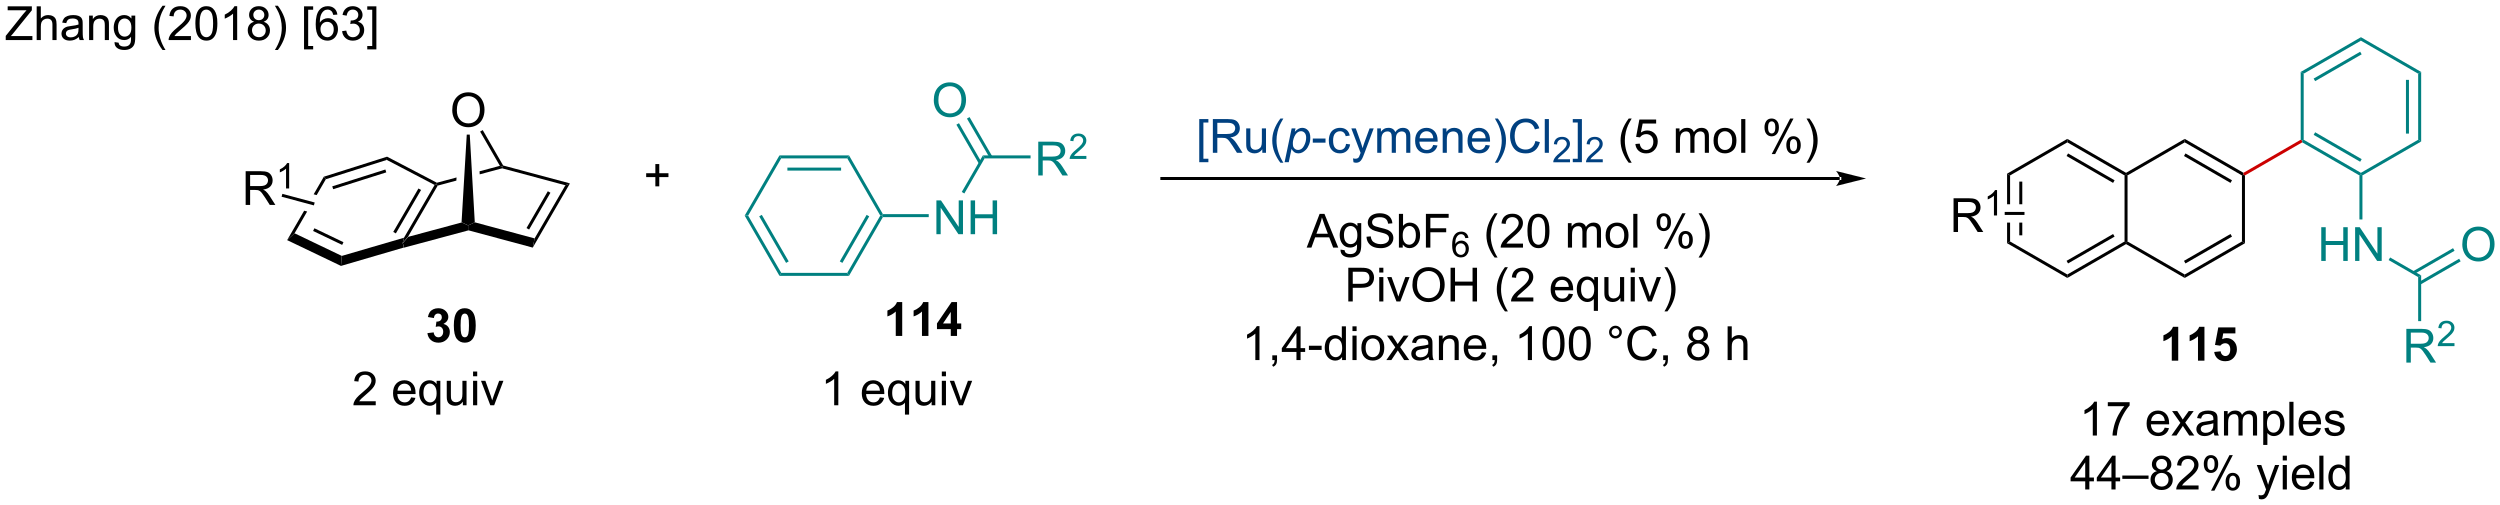 <?xml version="1.0" encoding="UTF-8"?>
<!DOCTYPE svg PUBLIC '-//W3C//DTD SVG 1.0//EN'
          'http://www.w3.org/TR/2001/REC-SVG-20010904/DTD/svg10.dtd'>
<svg stroke-dasharray="none" shape-rendering="auto" xmlns="http://www.w3.org/2000/svg" font-family="'Dialog'" text-rendering="auto" width="1024" fill-opacity="1" color-interpolation="auto" color-rendering="auto" preserveAspectRatio="xMidYMid meet" font-size="12px" viewBox="0 0 1024 207" fill="black" xmlns:xlink="http://www.w3.org/1999/xlink" stroke="black" image-rendering="auto" stroke-miterlimit="10" stroke-linecap="square" stroke-linejoin="miter" font-style="normal" stroke-width="1" height="207" stroke-dashoffset="0" font-weight="normal" stroke-opacity="1"
><!--Generated by the Batik Graphics2D SVG Generator--><defs id="genericDefs"
  /><g
  ><defs id="defs1"
    ><clipPath clipPathUnits="userSpaceOnUse" id="clipPath1"
      ><path d="M0.802 2.049 L437.356 2.049 L437.356 90.236 L0.802 90.236 L0.802 2.049 Z"
      /></clipPath
      ><clipPath clipPathUnits="userSpaceOnUse" id="clipPath2"
      ><path d="M-0.811 18.315 L-0.811 104.05 L423.606 104.05 L423.606 18.315 Z"
      /></clipPath
    ></defs
    ><g transform="scale(2.346,2.346) translate(-0.802,-2.049) matrix(1.029,0,0,1.029,1.635,-16.79)"
    ><path d="M67.755 60.328 L67.54 59.563 L68.455 58.493 L77.538 56.051 L78.66 56.573 L78.66 57.396 Z" stroke="none" clip-path="url(#clipPath2)"
    /></g
    ><g transform="matrix(2.413,0,0,2.413,1.956,-44.19)"
    ><path d="M78.66 57.396 L78.66 56.573 L79.783 56.051 L89.938 58.782 L89.622 60.344 Z" stroke="none" clip-path="url(#clipPath2)"
    /></g
    ><g transform="matrix(2.413,0,0,2.413,1.956,-44.19)"
    ><path d="M89.622 60.344 L89.938 58.782 L95.162 49.763 L95.938 49.443 ZM89.004 57.277 L92.622 51.032 L92.181 50.776 L88.563 57.022 Z" stroke="none" clip-path="url(#clipPath2)"
    /></g
    ><g transform="matrix(2.413,0,0,2.413,1.956,-44.19)"
    ><path d="M70.22 50.308 L65.943 57.678 L66.384 57.934 L70.661 50.564 L70.22 50.308 ZM73.32 49.603 L72.966 49.705 L67.764 58.669 L67.54 59.563 L68.455 58.493 L73.488 49.822 L73.32 49.603 Z" stroke="none" clip-path="url(#clipPath2)"
    /></g
    ><g transform="matrix(2.413,0,0,2.413,1.956,-44.19)"
    ><path d="M84.043 46.463 L80.589 47.389 L80.589 47.389 L80.619 47.909 L80.619 47.909 L84.43 46.887 L84.43 46.623 L84.043 46.463 ZM76.687 48.436 L73.35 49.331 L73.32 49.603 L73.488 49.822 L76.655 48.972 L76.655 48.972 L76.687 48.436 Z" stroke="none" clip-path="url(#clipPath2)"
    /></g
    ><g transform="matrix(2.413,0,0,2.413,1.956,-44.19)"
    ><path d="M95.938 49.443 L95.162 49.763 L84.43 46.887 L84.43 46.623 L84.598 46.404 Z" stroke="none" clip-path="url(#clipPath2)"
    /></g
    ><g transform="matrix(2.413,0,0,2.413,1.956,-44.19)"
    ><path d="M75.957 37.024 Q75.957 35.597 76.722 34.792 Q77.488 33.985 78.699 33.985 Q79.491 33.985 80.126 34.365 Q80.764 34.743 81.097 35.42 Q81.433 36.097 81.433 36.956 Q81.433 37.828 81.082 38.516 Q80.73 39.203 80.084 39.558 Q79.441 39.912 78.694 39.912 Q77.886 39.912 77.248 39.521 Q76.613 39.128 76.285 38.453 Q75.957 37.776 75.957 37.024 ZM76.738 37.034 Q76.738 38.071 77.293 38.667 Q77.85 39.261 78.691 39.261 Q79.545 39.261 80.097 38.659 Q80.652 38.058 80.652 36.953 Q80.652 36.253 80.415 35.732 Q80.178 35.211 79.722 34.925 Q79.269 34.636 78.701 34.636 Q77.897 34.636 77.316 35.191 Q76.738 35.743 76.738 37.034 Z" stroke="none" clip-path="url(#clipPath2)"
    /></g
    ><g transform="matrix(2.413,0,0,2.413,1.956,-44.19)"
    ><path d="M84.598 46.404 L84.43 46.623 L84.043 46.463 L80.689 40.652 L81.13 40.397 Z" stroke="none" clip-path="url(#clipPath2)"
    /></g
    ><g transform="matrix(2.413,0,0,2.413,1.956,-44.19)"
    ><path d="M79.783 56.051 L78.66 56.573 L77.538 56.051 L78.421 41.165 L78.93 41.166 Z" stroke="none" clip-path="url(#clipPath2)"
    /></g
    ><g transform="matrix(2.413,0,0,2.413,1.956,-44.19)"
    ><path d="M73.35 49.331 L73.32 49.603 L72.966 49.705 L64.846 45.458 L64.894 44.908 Z" stroke="none" clip-path="url(#clipPath2)"
    /></g
    ><g transform="matrix(2.413,0,0,2.413,1.956,-44.19)"
    ><path d="M64.894 44.908 L64.846 45.458 L54.501 48.736 L54.159 48.31 ZM64.605 47.087 L55.589 49.944 L55.743 50.43 L64.759 47.573 Z" stroke="none" clip-path="url(#clipPath2)"
    /></g
    ><g transform="matrix(2.413,0,0,2.413,1.956,-44.19)"
    ><path d="M54.159 48.31 L52.432 51.294 L52.432 51.294 L52.942 51.431 L52.942 51.431 L54.501 48.736 L54.159 48.31 ZM50.819 54.081 L47.93 59.072 L47.93 59.072 L49.19 57.913 L51.329 54.218 L51.329 54.218 L50.819 54.081 Z" stroke="none" clip-path="url(#clipPath2)"
    /></g
    ><g transform="matrix(2.413,0,0,2.413,1.956,-44.19)"
    ><path d="M47.93 59.072 L49.19 57.913 L57.209 61.754 L57.071 63.451 ZM52.337 57.522 L57.27 59.885 L57.49 59.425 L52.557 57.062 Z" stroke="none" clip-path="url(#clipPath2)"
    /></g
    ><g transform="matrix(2.413,0,0,2.413,1.956,-44.19)"
    ><path d="M57.071 63.451 L57.209 61.754 L67.764 58.669 L67.54 59.563 L67.755 60.328 Z" stroke="none" clip-path="url(#clipPath2)"
    /></g
    ><g fill="rgb(0,64,128)" transform="matrix(2.413,0,0,2.413,1.956,-44.19)" stroke="rgb(0,64,128)"
    ><path d="M202.759 45.846 L202.759 38.528 L204.309 38.528 L204.309 39.109 L203.462 39.109 L203.462 45.262 L204.309 45.262 L204.309 45.846 L202.759 45.846 ZM205.068 44.255 L205.068 38.528 L207.607 38.528 Q208.373 38.528 208.771 38.682 Q209.169 38.835 209.406 39.226 Q209.646 39.617 209.646 40.09 Q209.646 40.7 209.25 41.119 Q208.857 41.536 208.031 41.648 Q208.333 41.794 208.49 41.934 Q208.821 42.239 209.117 42.695 L210.115 44.255 L209.162 44.255 L208.404 43.062 Q208.071 42.546 207.854 42.273 Q207.641 41.999 207.471 41.89 Q207.302 41.781 207.125 41.739 Q206.998 41.71 206.703 41.71 L205.826 41.71 L205.826 44.255 L205.068 44.255 ZM205.826 41.054 L207.453 41.054 Q207.974 41.054 208.266 40.947 Q208.56 40.84 208.711 40.603 Q208.865 40.367 208.865 40.09 Q208.865 39.684 208.568 39.424 Q208.274 39.161 207.638 39.161 L205.826 39.161 L205.826 41.054 ZM213.462 44.255 L213.462 43.645 Q212.978 44.348 212.145 44.348 Q211.778 44.348 211.46 44.208 Q211.142 44.067 210.986 43.853 Q210.832 43.64 210.77 43.333 Q210.728 43.124 210.728 42.676 L210.728 40.106 L211.431 40.106 L211.431 42.406 Q211.431 42.958 211.473 43.148 Q211.541 43.426 211.754 43.585 Q211.97 43.742 212.285 43.742 Q212.603 43.742 212.879 43.58 Q213.158 43.419 213.272 43.14 Q213.387 42.859 213.387 42.327 L213.387 40.106 L214.09 40.106 L214.09 44.255 L213.462 44.255 ZM216.537 45.939 Q215.953 45.205 215.55 44.221 Q215.149 43.234 215.149 42.179 Q215.149 41.249 215.451 40.398 Q215.802 39.411 216.537 38.429 L217.039 38.429 Q216.568 39.242 216.414 39.59 Q216.177 40.13 216.039 40.715 Q215.873 41.445 215.873 42.184 Q215.873 44.062 217.039 45.939 L216.537 45.939 Z" stroke="none" clip-path="url(#clipPath2)"
    /></g
    ><g fill="rgb(0,64,128)" transform="matrix(2.413,0,0,2.413,1.956,-44.19)" stroke="rgb(0,64,128)"
    ><path d="M217.245 45.846 L218.446 40.106 L219.099 40.106 L218.977 40.684 Q219.341 40.304 219.628 40.158 Q219.914 40.012 220.234 40.012 Q220.828 40.012 221.219 40.445 Q221.609 40.874 221.609 41.679 Q221.609 42.327 221.393 42.861 Q221.18 43.395 220.867 43.721 Q220.555 44.044 220.234 44.197 Q219.914 44.348 219.578 44.348 Q218.833 44.348 218.422 43.59 L217.953 45.846 L217.245 45.846 ZM218.646 42.559 Q218.646 43.023 218.711 43.202 Q218.81 43.458 219.031 43.614 Q219.255 43.77 219.547 43.77 Q220.156 43.77 220.531 43.085 Q220.906 42.398 220.906 41.684 Q220.906 41.156 220.654 40.869 Q220.404 40.583 220.029 40.583 Q219.758 40.583 219.526 40.726 Q219.297 40.867 219.099 41.15 Q218.904 41.434 218.774 41.846 Q218.646 42.255 218.646 42.559 Z" stroke="none" clip-path="url(#clipPath2)"
    /></g
    ><g fill="rgb(0,64,128)" transform="matrix(2.413,0,0,2.413,1.956,-44.19)" stroke="rgb(0,64,128)"
    ><path d="M222.033 42.536 L222.033 41.827 L224.192 41.827 L224.192 42.536 L222.033 42.536 ZM227.676 42.734 L228.369 42.825 Q228.254 43.538 227.788 43.945 Q227.322 44.348 226.642 44.348 Q225.791 44.348 225.272 43.791 Q224.754 43.234 224.754 42.195 Q224.754 41.523 224.975 41.02 Q225.199 40.515 225.655 40.265 Q226.111 40.012 226.645 40.012 Q227.322 40.012 227.751 40.353 Q228.181 40.695 228.301 41.325 L227.619 41.429 Q227.52 41.012 227.272 40.801 Q227.025 40.59 226.673 40.59 Q226.142 40.59 225.809 40.971 Q225.478 41.351 225.478 42.176 Q225.478 43.012 225.798 43.392 Q226.119 43.77 226.634 43.77 Q227.048 43.77 227.324 43.517 Q227.603 43.262 227.676 42.734 ZM228.939 45.853 L228.861 45.192 Q229.09 45.255 229.262 45.255 Q229.496 45.255 229.637 45.176 Q229.778 45.098 229.869 44.958 Q229.934 44.853 230.082 44.434 Q230.103 44.377 230.145 44.262 L228.572 40.106 L229.33 40.106 L230.192 42.507 Q230.361 42.965 230.494 43.468 Q230.613 42.984 230.783 42.523 L231.668 40.106 L232.371 40.106 L230.793 44.325 Q230.541 45.01 230.4 45.267 Q230.212 45.614 229.97 45.775 Q229.728 45.939 229.392 45.939 Q229.189 45.939 228.939 45.853 ZM232.97 44.255 L232.97 40.106 L233.598 40.106 L233.598 40.687 Q233.793 40.382 234.116 40.197 Q234.442 40.012 234.856 40.012 Q235.317 40.012 235.611 40.205 Q235.908 40.395 236.028 40.739 Q236.52 40.012 237.309 40.012 Q237.926 40.012 238.257 40.353 Q238.59 40.695 238.59 41.406 L238.59 44.255 L237.892 44.255 L237.892 41.64 Q237.892 41.218 237.822 41.033 Q237.754 40.848 237.574 40.736 Q237.395 40.622 237.153 40.622 Q236.715 40.622 236.426 40.913 Q236.137 41.202 236.137 41.843 L236.137 44.255 L235.434 44.255 L235.434 41.559 Q235.434 41.09 235.262 40.856 Q235.09 40.622 234.699 40.622 Q234.403 40.622 234.15 40.778 Q233.9 40.934 233.785 41.236 Q233.673 41.536 233.673 42.101 L233.673 44.255 L232.97 44.255 ZM242.473 42.919 L243.199 43.007 Q243.028 43.645 242.561 43.997 Q242.098 44.348 241.376 44.348 Q240.465 44.348 239.931 43.788 Q239.4 43.226 239.4 42.215 Q239.4 41.169 239.939 40.59 Q240.478 40.012 241.337 40.012 Q242.168 40.012 242.694 40.58 Q243.223 41.145 243.223 42.171 Q243.223 42.234 243.22 42.359 L240.126 42.359 Q240.166 43.044 240.512 43.408 Q240.861 43.77 241.379 43.77 Q241.767 43.77 242.041 43.567 Q242.314 43.364 242.473 42.919 ZM240.166 41.781 L242.481 41.781 Q242.434 41.257 242.215 40.997 Q241.879 40.59 241.345 40.59 Q240.861 40.59 240.53 40.916 Q240.199 41.239 240.166 41.781 ZM244.083 44.255 L244.083 40.106 L244.716 40.106 L244.716 40.695 Q245.172 40.012 246.037 40.012 Q246.412 40.012 246.724 40.148 Q247.039 40.281 247.196 40.499 Q247.352 40.718 247.414 41.02 Q247.453 41.215 247.453 41.702 L247.453 44.255 L246.75 44.255 L246.75 41.731 Q246.75 41.301 246.667 41.088 Q246.586 40.874 246.378 40.749 Q246.169 40.622 245.888 40.622 Q245.438 40.622 245.112 40.908 Q244.787 41.192 244.787 41.989 L244.787 44.255 L244.083 44.255 ZM251.371 42.919 L252.098 43.007 Q251.926 43.645 251.46 43.997 Q250.996 44.348 250.275 44.348 Q249.363 44.348 248.83 43.788 Q248.298 43.226 248.298 42.215 Q248.298 41.169 248.837 40.59 Q249.376 40.012 250.236 40.012 Q251.067 40.012 251.593 40.58 Q252.121 41.145 252.121 42.171 Q252.121 42.234 252.119 42.359 L249.025 42.359 Q249.064 43.044 249.41 43.408 Q249.759 43.77 250.278 43.77 Q250.666 43.77 250.939 43.567 Q251.212 43.364 251.371 42.919 ZM249.064 41.781 L251.379 41.781 Q251.332 41.257 251.113 40.997 Q250.778 40.59 250.244 40.59 Q249.759 40.59 249.429 40.916 Q249.098 41.239 249.064 41.781 ZM253.443 45.939 L252.938 45.939 Q254.107 44.062 254.107 42.184 Q254.107 41.45 253.938 40.726 Q253.805 40.14 253.568 39.601 Q253.414 39.249 252.938 38.429 L253.443 38.429 Q254.177 39.411 254.529 40.398 Q254.828 41.249 254.828 42.179 Q254.828 43.234 254.425 44.221 Q254.021 45.205 253.443 45.939 ZM259.82 42.247 L260.578 42.437 Q260.341 43.372 259.721 43.864 Q259.102 44.353 258.209 44.353 Q257.281 44.353 256.701 43.976 Q256.123 43.598 255.818 42.885 Q255.516 42.169 255.516 41.348 Q255.516 40.452 255.857 39.788 Q256.201 39.122 256.831 38.775 Q257.461 38.429 258.219 38.429 Q259.078 38.429 259.664 38.867 Q260.25 39.304 260.482 40.098 L259.735 40.273 Q259.537 39.648 259.156 39.364 Q258.779 39.077 258.203 39.077 Q257.544 39.077 257.099 39.395 Q256.656 39.71 256.477 40.244 Q256.297 40.778 256.297 41.343 Q256.297 42.075 256.511 42.619 Q256.724 43.163 257.172 43.434 Q257.623 43.702 258.146 43.702 Q258.781 43.702 259.221 43.335 Q259.664 42.968 259.82 42.247 ZM261.408 44.255 L261.408 38.528 L262.111 38.528 L262.111 44.255 L261.408 44.255 Z" stroke="none" clip-path="url(#clipPath2)"
    /></g
    ><g fill="rgb(0,64,128)" transform="matrix(2.413,0,0,2.413,1.956,-44.19)" stroke="rgb(0,64,128)"
    ><path d="M265.693 45.347 L265.693 45.855 L262.854 45.855 Q262.848 45.663 262.916 45.487 Q263.024 45.198 263.262 44.917 Q263.502 44.636 263.953 44.267 Q264.652 43.692 264.899 43.356 Q265.145 43.02 265.145 42.722 Q265.145 42.409 264.92 42.194 Q264.697 41.977 264.336 41.977 Q263.955 41.977 263.727 42.206 Q263.498 42.435 263.496 42.839 L262.953 42.784 Q263.01 42.177 263.373 41.86 Q263.736 41.542 264.348 41.542 Q264.967 41.542 265.326 41.886 Q265.688 42.227 265.688 42.733 Q265.688 42.991 265.582 43.241 Q265.477 43.489 265.231 43.765 Q264.986 44.04 264.418 44.52 Q263.943 44.919 263.809 45.062 Q263.674 45.204 263.586 45.347 L265.693 45.347 Z" stroke="none" clip-path="url(#clipPath2)"
    /></g
    ><g fill="rgb(0,64,128)" transform="matrix(2.413,0,0,2.413,1.956,-44.19)" stroke="rgb(0,64,128)"
    ><path d="M267.712 45.846 L266.163 45.846 L266.163 45.262 L267.009 45.262 L267.009 39.109 L266.163 39.109 L266.163 38.528 L267.712 38.528 L267.712 45.846 Z" stroke="none" clip-path="url(#clipPath2)"
    /></g
    ><g fill="rgb(0,64,128)" transform="matrix(2.413,0,0,2.413,1.956,-44.19)" stroke="rgb(0,64,128)"
    ><path d="M271.253 45.347 L271.253 45.855 L268.413 45.855 Q268.407 45.663 268.476 45.487 Q268.583 45.198 268.821 44.917 Q269.062 44.636 269.513 44.267 Q270.212 43.692 270.458 43.356 Q270.704 43.02 270.704 42.722 Q270.704 42.409 270.48 42.194 Q270.257 41.977 269.896 41.977 Q269.515 41.977 269.286 42.206 Q269.058 42.435 269.056 42.839 L268.513 42.784 Q268.57 42.177 268.933 41.86 Q269.296 41.542 269.907 41.542 Q270.526 41.542 270.886 41.886 Q271.247 42.227 271.247 42.733 Q271.247 42.991 271.142 43.241 Q271.036 43.489 270.79 43.765 Q270.546 44.04 269.978 44.52 Q269.503 44.919 269.368 45.062 Q269.234 45.204 269.146 45.347 L271.253 45.347 Z" stroke="none" clip-path="url(#clipPath2)"
    /></g
    ><g transform="matrix(2.413,0,0,2.413,1.956,-44.19)"
    ><path d="M275.664 45.939 Q275.08 45.205 274.677 44.221 Q274.276 43.234 274.276 42.179 Q274.276 41.249 274.578 40.398 Q274.929 39.411 275.664 38.429 L276.166 38.429 Q275.695 39.242 275.541 39.59 Q275.304 40.13 275.166 40.715 Q275 41.445 275 42.184 Q275 44.062 276.166 45.939 L275.664 45.939 ZM276.789 42.755 L277.526 42.692 Q277.609 43.231 277.906 43.502 Q278.205 43.773 278.627 43.773 Q279.135 43.773 279.486 43.39 Q279.838 43.007 279.838 42.374 Q279.838 41.773 279.5 41.426 Q279.164 41.077 278.617 41.077 Q278.276 41.077 278.002 41.234 Q277.729 41.387 277.572 41.632 L276.914 41.546 L277.468 38.606 L280.315 38.606 L280.315 39.278 L278.031 39.278 L277.721 40.817 Q278.236 40.458 278.804 40.458 Q279.554 40.458 280.07 40.978 Q280.586 41.497 280.586 42.312 Q280.586 43.09 280.132 43.656 Q279.58 44.353 278.627 44.353 Q277.846 44.353 277.351 43.916 Q276.859 43.476 276.789 42.755 ZM283.656 44.255 L283.656 40.106 L284.283 40.106 L284.283 40.687 Q284.479 40.382 284.802 40.197 Q285.127 40.012 285.541 40.012 Q286.002 40.012 286.296 40.205 Q286.593 40.395 286.713 40.739 Q287.205 40.012 287.994 40.012 Q288.611 40.012 288.942 40.353 Q289.276 40.695 289.276 41.406 L289.276 44.255 L288.578 44.255 L288.578 41.64 Q288.578 41.218 288.507 41.033 Q288.44 40.848 288.26 40.736 Q288.08 40.622 287.838 40.622 Q287.401 40.622 287.111 40.913 Q286.822 41.202 286.822 41.843 L286.822 44.255 L286.119 44.255 L286.119 41.559 Q286.119 41.09 285.947 40.856 Q285.776 40.622 285.385 40.622 Q285.088 40.622 284.836 40.778 Q284.586 40.934 284.471 41.236 Q284.359 41.536 284.359 42.101 L284.359 44.255 L283.656 44.255 ZM290.057 42.179 Q290.057 41.028 290.697 40.473 Q291.234 40.012 292.002 40.012 Q292.859 40.012 293.401 40.572 Q293.945 41.132 293.945 42.122 Q293.945 42.921 293.703 43.382 Q293.463 43.84 293.005 44.096 Q292.546 44.348 292.002 44.348 Q291.132 44.348 290.593 43.791 Q290.057 43.231 290.057 42.179 ZM290.781 42.179 Q290.781 42.976 291.127 43.374 Q291.476 43.77 292.002 43.77 Q292.526 43.77 292.872 43.372 Q293.221 42.973 293.221 42.156 Q293.221 41.387 292.872 40.992 Q292.523 40.593 292.002 40.593 Q291.476 40.593 291.127 40.989 Q290.781 41.382 290.781 42.179 ZM294.753 44.255 L294.753 38.528 L295.457 38.528 L295.457 44.255 L294.753 44.255 ZM298.707 39.903 Q298.707 39.288 299.014 38.859 Q299.324 38.429 299.91 38.429 Q300.449 38.429 300.8 38.814 Q301.154 39.2 301.154 39.945 Q301.154 40.671 300.798 41.064 Q300.441 41.458 299.918 41.458 Q299.397 41.458 299.05 41.072 Q298.707 40.684 298.707 39.903 ZM299.928 38.913 Q299.668 38.913 299.493 39.14 Q299.318 39.367 299.318 39.973 Q299.318 40.523 299.493 40.749 Q299.67 40.973 299.928 40.973 Q300.193 40.973 300.368 40.747 Q300.543 40.52 300.543 39.919 Q300.543 39.364 300.365 39.14 Q300.191 38.913 299.928 38.913 ZM299.933 44.465 L303.066 38.429 L303.636 38.429 L300.514 44.465 L299.933 44.465 ZM302.41 42.911 Q302.41 42.294 302.717 41.867 Q303.027 41.437 303.615 41.437 Q304.154 41.437 304.509 41.822 Q304.863 42.208 304.863 42.952 Q304.863 43.679 304.503 44.072 Q304.147 44.465 303.621 44.465 Q303.1 44.465 302.753 44.077 Q302.41 43.687 302.41 42.911 ZM303.636 41.921 Q303.371 41.921 303.196 42.148 Q303.022 42.374 303.022 42.981 Q303.022 43.528 303.196 43.755 Q303.373 43.981 303.631 43.981 Q303.902 43.981 304.074 43.755 Q304.248 43.528 304.248 42.926 Q304.248 42.372 304.071 42.148 Q303.897 41.921 303.636 41.921 ZM306.343 45.939 L305.838 45.939 Q307.007 44.062 307.007 42.184 Q307.007 41.45 306.838 40.726 Q306.705 40.14 306.468 39.601 Q306.315 39.249 305.838 38.429 L306.343 38.429 Q307.078 39.411 307.429 40.398 Q307.729 41.249 307.729 42.179 Q307.729 43.234 307.325 44.221 Q306.921 45.205 306.343 45.939 Z" stroke="none" clip-path="url(#clipPath2)"
    /></g
    ><g transform="matrix(2.413,0,0,2.413,1.956,-44.19)"
    ><path d="M110.435 49.946 L110.435 48.376 L108.875 48.376 L108.875 47.719 L110.435 47.719 L110.435 46.162 L111.099 46.162 L111.099 47.719 L112.657 47.719 L112.657 48.376 L111.099 48.376 L111.099 49.946 L110.435 49.946 Z" stroke="none" clip-path="url(#clipPath2)"
    /></g
    ><g transform="matrix(2.413,0,0,2.413,1.956,-44.19)"
    ><path d="M311.488 48.868 L311.488 48.868 L196.41 48.868 L196.155 48.868 L196.155 48.358 L196.41 48.358 L311.488 48.358 L311.743 48.358 L311.743 48.868 ZM315.95 48.613 L310.85 47.338 C310.85 47.338 311.488 48.055 311.488 48.613 C311.488 49.171 310.85 49.888 310.85 49.888 Z" stroke="none" clip-path="url(#clipPath2)"
    /></g
    ><g transform="matrix(2.413,0,0,2.413,1.956,-44.19)"
    ><path d="M355.136 92.243 L354.433 92.243 L354.433 87.761 Q354.178 88.003 353.766 88.246 Q353.355 88.488 353.026 88.61 L353.026 87.93 Q353.615 87.652 354.055 87.258 Q354.498 86.863 354.683 86.493 L355.136 86.493 L355.136 92.243 ZM356.984 87.266 L356.984 86.589 L360.689 86.589 L360.689 87.136 Q360.142 87.719 359.606 88.686 Q359.07 89.649 358.775 90.667 Q358.564 91.386 358.507 92.243 L357.783 92.243 Q357.796 91.566 358.049 90.61 Q358.304 89.652 358.778 88.764 Q359.252 87.876 359.788 87.266 L356.984 87.266 ZM366.642 90.907 L367.369 90.996 Q367.197 91.633 366.731 91.985 Q366.267 92.337 365.546 92.337 Q364.635 92.337 364.101 91.777 Q363.57 91.214 363.57 90.204 Q363.57 89.157 364.109 88.579 Q364.648 88.001 365.507 88.001 Q366.338 88.001 366.864 88.568 Q367.392 89.133 367.392 90.16 Q367.392 90.222 367.39 90.347 L364.296 90.347 Q364.335 91.032 364.682 91.397 Q365.03 91.758 365.549 91.758 Q365.937 91.758 366.21 91.555 Q366.484 91.352 366.642 90.907 ZM364.335 89.769 L366.65 89.769 Q366.603 89.246 366.385 88.985 Q366.049 88.579 365.515 88.579 Q365.03 88.579 364.7 88.904 Q364.369 89.227 364.335 89.769 ZM367.784 92.243 L369.3 90.087 L367.896 88.094 L368.776 88.094 L369.412 89.066 Q369.592 89.344 369.701 89.532 Q369.873 89.274 370.019 89.074 L370.717 88.094 L371.558 88.094 L370.123 90.048 L371.667 92.243 L370.803 92.243 L369.951 90.954 L369.724 90.605 L368.636 92.243 L367.784 92.243 ZM374.959 91.73 Q374.568 92.063 374.206 92.201 Q373.847 92.337 373.433 92.337 Q372.748 92.337 372.381 92.003 Q372.014 91.667 372.014 91.149 Q372.014 90.844 372.151 90.592 Q372.292 90.339 372.516 90.188 Q372.74 90.035 373.021 89.956 Q373.23 89.902 373.646 89.852 Q374.498 89.751 374.901 89.61 Q374.904 89.464 374.904 89.425 Q374.904 88.996 374.706 88.821 Q374.435 88.581 373.904 88.581 Q373.409 88.581 373.172 88.756 Q372.935 88.93 372.823 89.371 L372.136 89.277 Q372.23 88.837 372.443 88.566 Q372.659 88.292 373.066 88.147 Q373.472 88.001 374.006 88.001 Q374.537 88.001 374.868 88.126 Q375.201 88.251 375.357 88.441 Q375.514 88.628 375.576 88.917 Q375.613 89.097 375.613 89.566 L375.613 90.503 Q375.613 91.485 375.657 91.746 Q375.701 92.003 375.834 92.243 L375.099 92.243 Q374.99 92.024 374.959 91.73 ZM374.901 90.16 Q374.519 90.316 373.753 90.425 Q373.318 90.488 373.139 90.566 Q372.959 90.644 372.86 90.795 Q372.764 90.946 372.764 91.128 Q372.764 91.41 372.977 91.597 Q373.191 91.785 373.599 91.785 Q374.006 91.785 374.321 91.608 Q374.639 91.43 374.787 91.121 Q374.901 90.883 374.901 90.417 L374.901 90.16 ZM376.702 92.243 L376.702 88.094 L377.33 88.094 L377.33 88.675 Q377.525 88.371 377.848 88.186 Q378.174 88.001 378.588 88.001 Q379.049 88.001 379.343 88.193 Q379.64 88.383 379.76 88.727 Q380.252 88.001 381.041 88.001 Q381.658 88.001 381.989 88.342 Q382.322 88.683 382.322 89.394 L382.322 92.243 L381.624 92.243 L381.624 89.628 Q381.624 89.206 381.554 89.022 Q381.486 88.837 381.307 88.725 Q381.127 88.61 380.885 88.61 Q380.447 88.61 380.158 88.902 Q379.869 89.191 379.869 89.831 L379.869 92.243 L379.166 92.243 L379.166 89.548 Q379.166 89.079 378.994 88.844 Q378.822 88.61 378.432 88.61 Q378.135 88.61 377.882 88.766 Q377.632 88.923 377.517 89.225 Q377.405 89.524 377.405 90.089 L377.405 92.243 L376.702 92.243 ZM383.366 93.834 L383.366 88.094 L384.007 88.094 L384.007 88.633 Q384.234 88.316 384.517 88.16 Q384.804 88.001 385.21 88.001 Q385.741 88.001 386.148 88.274 Q386.554 88.548 386.76 89.045 Q386.968 89.542 386.968 90.136 Q386.968 90.774 386.739 91.285 Q386.51 91.792 386.075 92.066 Q385.64 92.337 385.158 92.337 Q384.807 92.337 384.528 92.188 Q384.249 92.04 384.07 91.813 L384.07 93.834 L383.366 93.834 ZM384.002 90.191 Q384.002 90.993 384.325 91.376 Q384.65 91.758 385.111 91.758 Q385.58 91.758 385.913 91.363 Q386.249 90.964 386.249 90.133 Q386.249 89.339 385.921 88.946 Q385.596 88.55 385.142 88.55 Q384.695 88.55 384.348 88.972 Q384.002 89.391 384.002 90.191 ZM387.8 92.243 L387.8 86.516 L388.503 86.516 L388.503 92.243 L387.8 92.243 ZM392.432 90.907 L393.158 90.996 Q392.986 91.633 392.52 91.985 Q392.057 92.337 391.335 92.337 Q390.424 92.337 389.89 91.777 Q389.359 91.214 389.359 90.204 Q389.359 89.157 389.898 88.579 Q390.437 88.001 391.296 88.001 Q392.127 88.001 392.653 88.568 Q393.182 89.133 393.182 90.16 Q393.182 90.222 393.179 90.347 L390.085 90.347 Q390.124 91.032 390.471 91.397 Q390.82 91.758 391.338 91.758 Q391.726 91.758 391.999 91.555 Q392.273 91.352 392.432 90.907 ZM390.124 89.769 L392.439 89.769 Q392.392 89.246 392.174 88.985 Q391.838 88.579 391.304 88.579 Q390.82 88.579 390.489 88.904 Q390.158 89.227 390.124 89.769 ZM393.761 91.003 L394.456 90.894 Q394.514 91.313 394.782 91.537 Q395.05 91.758 395.529 91.758 Q396.014 91.758 396.248 91.561 Q396.482 91.363 396.482 91.097 Q396.482 90.86 396.276 90.722 Q396.131 90.628 395.558 90.485 Q394.784 90.29 394.485 90.147 Q394.185 90.003 394.032 89.753 Q393.878 89.501 393.878 89.196 Q393.878 88.917 394.003 88.683 Q394.131 88.446 394.349 88.29 Q394.514 88.167 394.797 88.084 Q395.081 88.001 395.404 88.001 Q395.894 88.001 396.261 88.141 Q396.631 88.282 396.805 88.522 Q396.982 88.761 397.05 89.165 L396.363 89.258 Q396.316 88.938 396.089 88.758 Q395.865 88.579 395.456 88.579 Q394.972 88.579 394.764 88.74 Q394.558 88.899 394.558 89.113 Q394.558 89.251 394.644 89.36 Q394.73 89.472 394.912 89.548 Q395.019 89.587 395.534 89.727 Q396.279 89.925 396.573 90.053 Q396.87 90.18 397.037 90.423 Q397.206 90.665 397.206 91.024 Q397.206 91.376 397 91.686 Q396.795 91.996 396.407 92.167 Q396.021 92.337 395.534 92.337 Q394.724 92.337 394.3 92.001 Q393.878 91.665 393.761 91.003 Z" stroke="none" clip-path="url(#clipPath2)"
    /></g
    ><g transform="matrix(2.413,0,0,2.413,1.956,-44.19)"
    ><path d="M353.15 101.393 L353.15 100.02 L350.666 100.02 L350.666 99.377 L353.28 95.666 L353.853 95.666 L353.853 99.377 L354.627 99.377 L354.627 100.02 L353.853 100.02 L353.853 101.393 L353.15 101.393 ZM353.15 99.377 L353.15 96.794 L351.358 99.377 L353.15 99.377 ZM357.599 101.393 L357.599 100.02 L355.115 100.02 L355.115 99.377 L357.73 95.666 L358.303 95.666 L358.303 99.377 L359.076 99.377 L359.076 100.02 L358.303 100.02 L358.303 101.393 L357.599 101.393 ZM357.599 99.377 L357.599 96.794 L355.808 99.377 L357.599 99.377 ZM359.447 99.604 L359.447 99.036 L363.898 99.036 L363.898 99.604 L359.447 99.604 ZM365.326 98.286 Q364.888 98.127 364.678 97.83 Q364.467 97.534 364.467 97.12 Q364.467 96.495 364.914 96.07 Q365.365 95.643 366.112 95.643 Q366.862 95.643 367.318 96.078 Q367.776 96.513 367.776 97.138 Q367.776 97.536 367.565 97.833 Q367.357 98.127 366.933 98.286 Q367.459 98.458 367.735 98.841 Q368.011 99.224 368.011 99.755 Q368.011 100.489 367.49 100.992 Q366.972 101.492 366.123 101.492 Q365.276 101.492 364.756 100.989 Q364.237 100.487 364.237 99.737 Q364.237 99.177 364.519 98.802 Q364.803 98.424 365.326 98.286 ZM365.185 97.096 Q365.185 97.502 365.446 97.76 Q365.709 98.018 366.128 98.018 Q366.534 98.018 366.792 97.763 Q367.053 97.505 367.053 97.135 Q367.053 96.747 366.784 96.484 Q366.519 96.221 366.12 96.221 Q365.717 96.221 365.451 96.479 Q365.185 96.737 365.185 97.096 ZM364.959 99.739 Q364.959 100.041 365.102 100.323 Q365.245 100.604 365.526 100.757 Q365.808 100.911 366.131 100.911 Q366.636 100.911 366.964 100.588 Q367.292 100.263 367.292 99.763 Q367.292 99.255 366.954 98.924 Q366.615 98.591 366.107 98.591 Q365.612 98.591 365.284 98.919 Q364.959 99.247 364.959 99.739 ZM372.39 100.716 L372.39 101.393 L368.603 101.393 Q368.596 101.138 368.687 100.903 Q368.83 100.518 369.148 100.143 Q369.468 99.768 370.069 99.276 Q371.002 98.51 371.33 98.062 Q371.658 97.614 371.658 97.216 Q371.658 96.799 371.358 96.513 Q371.062 96.224 370.58 96.224 Q370.072 96.224 369.767 96.528 Q369.463 96.833 369.46 97.372 L368.736 97.299 Q368.812 96.489 369.296 96.067 Q369.78 95.643 370.596 95.643 Q371.421 95.643 371.9 96.101 Q372.382 96.557 372.382 97.231 Q372.382 97.575 372.241 97.909 Q372.101 98.239 371.773 98.606 Q371.447 98.974 370.689 99.614 Q370.056 100.145 369.877 100.336 Q369.697 100.526 369.58 100.716 L372.39 100.716 ZM373.276 97.041 Q373.276 96.427 373.584 95.997 Q373.894 95.567 374.48 95.567 Q375.019 95.567 375.37 95.953 Q375.724 96.338 375.724 97.083 Q375.724 97.81 375.368 98.203 Q375.011 98.596 374.487 98.596 Q373.967 98.596 373.62 98.211 Q373.276 97.823 373.276 97.041 ZM374.498 96.052 Q374.237 96.052 374.063 96.278 Q373.888 96.505 373.888 97.112 Q373.888 97.661 374.063 97.888 Q374.24 98.112 374.498 98.112 Q374.763 98.112 374.938 97.885 Q375.112 97.659 375.112 97.057 Q375.112 96.502 374.935 96.278 Q374.761 96.052 374.498 96.052 ZM374.503 101.604 L377.636 95.567 L378.206 95.567 L375.084 101.604 L374.503 101.604 ZM376.98 100.049 Q376.98 99.432 377.287 99.005 Q377.597 98.575 378.185 98.575 Q378.724 98.575 379.079 98.961 Q379.433 99.346 379.433 100.091 Q379.433 100.817 379.073 101.211 Q378.717 101.604 378.19 101.604 Q377.67 101.604 377.323 101.216 Q376.98 100.825 376.98 100.049 ZM378.206 99.06 Q377.94 99.06 377.766 99.286 Q377.592 99.513 377.592 100.12 Q377.592 100.666 377.766 100.893 Q377.943 101.12 378.201 101.12 Q378.472 101.12 378.644 100.893 Q378.818 100.666 378.818 100.065 Q378.818 99.51 378.641 99.286 Q378.467 99.06 378.206 99.06 ZM382.644 102.992 L382.565 102.33 Q382.795 102.393 382.967 102.393 Q383.201 102.393 383.342 102.315 Q383.482 102.237 383.573 102.096 Q383.638 101.992 383.787 101.573 Q383.808 101.515 383.849 101.401 L382.276 97.245 L383.034 97.245 L383.896 99.645 Q384.065 100.104 384.198 100.606 Q384.318 100.122 384.487 99.661 L385.373 97.245 L386.076 97.245 L384.498 101.463 Q384.245 102.148 384.105 102.406 Q383.917 102.752 383.675 102.914 Q383.433 103.078 383.097 103.078 Q382.894 103.078 382.644 102.992 ZM386.678 96.474 L386.678 95.666 L387.381 95.666 L387.381 96.474 L386.678 96.474 ZM386.678 101.393 L386.678 97.245 L387.381 97.245 L387.381 101.393 L386.678 101.393 ZM391.291 100.057 L392.017 100.145 Q391.846 100.784 391.379 101.135 Q390.916 101.487 390.194 101.487 Q389.283 101.487 388.749 100.927 Q388.218 100.364 388.218 99.354 Q388.218 98.307 388.757 97.729 Q389.296 97.151 390.155 97.151 Q390.986 97.151 391.512 97.718 Q392.041 98.284 392.041 99.31 Q392.041 99.372 392.038 99.497 L388.944 99.497 Q388.983 100.182 389.33 100.546 Q389.679 100.909 390.197 100.909 Q390.585 100.909 390.858 100.705 Q391.132 100.502 391.291 100.057 ZM388.983 98.919 L391.299 98.919 Q391.252 98.395 391.033 98.135 Q390.697 97.729 390.163 97.729 Q389.679 97.729 389.348 98.054 Q389.017 98.377 388.983 98.919 ZM392.886 101.393 L392.886 95.666 L393.589 95.666 L393.589 101.393 L392.886 101.393 ZM397.369 101.393 L397.369 100.87 Q396.976 101.487 396.21 101.487 Q395.713 101.487 395.296 101.213 Q394.882 100.94 394.653 100.45 Q394.424 99.958 394.424 99.323 Q394.424 98.7 394.629 98.195 Q394.838 97.69 395.252 97.421 Q395.666 97.151 396.179 97.151 Q396.554 97.151 396.846 97.31 Q397.14 97.466 397.322 97.721 L397.322 95.666 L398.023 95.666 L398.023 101.393 L397.369 101.393 ZM395.148 99.323 Q395.148 100.12 395.483 100.515 Q395.819 100.909 396.275 100.909 Q396.736 100.909 397.059 100.531 Q397.382 100.153 397.382 99.38 Q397.382 98.528 397.054 98.13 Q396.726 97.731 396.244 97.731 Q395.775 97.731 395.46 98.114 Q395.148 98.497 395.148 99.323 Z" stroke="none" clip-path="url(#clipPath2)"
    /></g
    ><g transform="matrix(2.413,0,0,2.413,1.956,-44.19)"
    ><path d="M71.742 74.862 L72.805 74.734 Q72.854 75.141 73.075 75.357 Q73.299 75.57 73.617 75.57 Q73.956 75.57 74.187 75.313 Q74.422 75.055 74.422 74.617 Q74.422 74.203 74.198 73.961 Q73.977 73.719 73.656 73.719 Q73.445 73.719 73.151 73.8 L73.273 72.906 Q73.719 72.917 73.953 72.714 Q74.187 72.508 74.187 72.167 Q74.187 71.878 74.016 71.706 Q73.844 71.534 73.557 71.534 Q73.276 71.534 73.075 71.729 Q72.877 71.925 72.836 72.3 L71.823 72.128 Q71.93 71.609 72.141 71.3 Q72.354 70.987 72.734 70.81 Q73.117 70.633 73.588 70.633 Q74.398 70.633 74.885 71.148 Q75.289 71.57 75.289 72.102 Q75.289 72.854 74.463 73.305 Q74.956 73.409 75.25 73.776 Q75.547 74.143 75.547 74.664 Q75.547 75.417 74.995 75.951 Q74.445 76.482 73.625 76.482 Q72.846 76.482 72.333 76.034 Q71.823 75.586 71.742 74.862 ZM78.085 70.633 Q78.918 70.633 79.387 71.227 Q79.944 71.93 79.944 73.557 Q79.944 75.182 79.381 75.893 Q78.918 76.482 78.085 76.482 Q77.249 76.482 76.736 75.839 Q76.225 75.195 76.225 73.547 Q76.225 71.93 76.788 71.219 Q77.254 70.633 78.085 70.633 ZM78.085 71.542 Q77.887 71.542 77.73 71.669 Q77.574 71.797 77.488 72.125 Q77.374 72.55 77.374 73.557 Q77.374 74.565 77.475 74.943 Q77.577 75.32 77.73 75.445 Q77.887 75.57 78.085 75.57 Q78.285 75.57 78.441 75.443 Q78.598 75.315 78.683 74.987 Q78.796 74.565 78.796 73.557 Q78.796 72.55 78.694 72.175 Q78.592 71.797 78.439 71.669 Q78.285 71.542 78.085 71.542 Z" stroke="none" clip-path="url(#clipPath2)"
    /></g
    ><g transform="matrix(2.413,0,0,2.413,1.956,-44.19)"
    ><path d="M141.492 87.103 L140.789 87.103 L140.789 82.621 Q140.533 82.863 140.122 83.106 Q139.71 83.348 139.382 83.47 L139.382 82.79 Q139.971 82.512 140.411 82.118 Q140.854 81.723 141.039 81.353 L141.492 81.353 L141.492 87.103 ZM148.549 85.767 L149.276 85.856 Q149.104 86.493 148.638 86.845 Q148.174 87.197 147.453 87.197 Q146.541 87.197 146.007 86.637 Q145.476 86.074 145.476 85.064 Q145.476 84.017 146.015 83.439 Q146.554 82.861 147.414 82.861 Q148.244 82.861 148.77 83.428 Q149.299 83.993 149.299 85.02 Q149.299 85.082 149.296 85.207 L146.203 85.207 Q146.242 85.892 146.588 86.257 Q146.937 86.618 147.455 86.618 Q147.843 86.618 148.117 86.415 Q148.39 86.212 148.549 85.767 ZM146.242 84.629 L148.557 84.629 Q148.51 84.106 148.291 83.845 Q147.955 83.439 147.421 83.439 Q146.937 83.439 146.606 83.764 Q146.276 84.087 146.242 84.629 ZM152.803 88.694 L152.803 86.66 Q152.639 86.892 152.345 87.046 Q152.05 87.197 151.717 87.197 Q150.98 87.197 150.446 86.608 Q149.912 86.017 149.912 84.988 Q149.912 84.363 150.129 83.868 Q150.347 83.371 150.759 83.116 Q151.17 82.861 151.662 82.861 Q152.433 82.861 152.873 83.509 L152.873 82.954 L153.506 82.954 L153.506 88.694 L152.803 88.694 ZM150.636 85.017 Q150.636 85.816 150.972 86.218 Q151.308 86.618 151.777 86.618 Q152.225 86.618 152.548 86.238 Q152.873 85.856 152.873 85.079 Q152.873 84.251 152.532 83.835 Q152.191 83.415 151.73 83.415 Q151.272 83.415 150.954 83.803 Q150.636 84.191 150.636 85.017 ZM157.328 87.103 L157.328 86.493 Q156.843 87.197 156.01 87.197 Q155.643 87.197 155.325 87.056 Q155.007 86.915 154.851 86.702 Q154.697 86.488 154.635 86.181 Q154.593 85.973 154.593 85.525 L154.593 82.954 L155.296 82.954 L155.296 85.254 Q155.296 85.806 155.338 85.996 Q155.406 86.275 155.619 86.434 Q155.835 86.59 156.151 86.59 Q156.468 86.59 156.744 86.428 Q157.023 86.267 157.138 85.988 Q157.252 85.707 157.252 85.176 L157.252 82.954 L157.955 82.954 L157.955 87.103 L157.328 87.103 ZM159.061 82.184 L159.061 81.376 L159.764 81.376 L159.764 82.184 L159.061 82.184 ZM159.061 87.103 L159.061 82.954 L159.764 82.954 L159.764 87.103 L159.061 87.103 ZM161.987 87.103 L160.408 82.954 L161.151 82.954 L162.041 85.439 Q162.187 85.84 162.307 86.275 Q162.401 85.947 162.57 85.486 L163.492 82.954 L164.213 82.954 L162.643 87.103 L161.987 87.103 Z" stroke="none" clip-path="url(#clipPath2)"
    /></g
    ><g transform="matrix(2.413,0,0,2.413,1.956,-44.19)"
    ><path d="M62.969 86.426 L62.969 87.103 L59.182 87.103 Q59.174 86.848 59.266 86.613 Q59.409 86.228 59.727 85.853 Q60.047 85.478 60.648 84.986 Q61.581 84.22 61.909 83.772 Q62.237 83.324 62.237 82.926 Q62.237 82.509 61.937 82.223 Q61.641 81.934 61.159 81.934 Q60.651 81.934 60.346 82.238 Q60.042 82.543 60.039 83.082 L59.315 83.009 Q59.391 82.199 59.875 81.777 Q60.359 81.353 61.174 81.353 Q62 81.353 62.479 81.811 Q62.961 82.267 62.961 82.941 Q62.961 83.285 62.82 83.618 Q62.68 83.949 62.352 84.316 Q62.026 84.684 61.268 85.324 Q60.635 85.856 60.456 86.046 Q60.276 86.236 60.159 86.426 L62.969 86.426 ZM68.979 85.767 L69.706 85.856 Q69.534 86.493 69.068 86.845 Q68.604 87.197 67.883 87.197 Q66.971 87.197 66.437 86.637 Q65.906 86.074 65.906 85.064 Q65.906 84.017 66.445 83.439 Q66.984 82.861 67.844 82.861 Q68.674 82.861 69.2 83.428 Q69.729 83.993 69.729 85.02 Q69.729 85.082 69.727 85.207 L66.633 85.207 Q66.672 85.892 67.018 86.257 Q67.367 86.618 67.885 86.618 Q68.273 86.618 68.547 86.415 Q68.82 86.212 68.979 85.767 ZM66.672 84.629 L68.987 84.629 Q68.94 84.106 68.721 83.845 Q68.385 83.439 67.852 83.439 Q67.367 83.439 67.036 83.764 Q66.706 84.087 66.672 84.629 ZM73.233 88.694 L73.233 86.66 Q73.069 86.892 72.775 87.046 Q72.48 87.197 72.147 87.197 Q71.41 87.197 70.876 86.608 Q70.342 86.017 70.342 84.988 Q70.342 84.363 70.558 83.868 Q70.777 83.371 71.189 83.116 Q71.6 82.861 72.092 82.861 Q72.863 82.861 73.303 83.509 L73.303 82.954 L73.936 82.954 L73.936 88.694 L73.233 88.694 ZM71.066 85.017 Q71.066 85.816 71.402 86.218 Q71.738 86.618 72.207 86.618 Q72.655 86.618 72.978 86.238 Q73.303 85.856 73.303 85.079 Q73.303 84.251 72.962 83.835 Q72.621 83.415 72.16 83.415 Q71.702 83.415 71.384 83.803 Q71.066 84.191 71.066 85.017 ZM77.758 87.103 L77.758 86.493 Q77.273 87.197 76.44 87.197 Q76.073 87.197 75.755 87.056 Q75.437 86.915 75.281 86.702 Q75.127 86.488 75.065 86.181 Q75.023 85.973 75.023 85.525 L75.023 82.954 L75.727 82.954 L75.727 85.254 Q75.727 85.806 75.768 85.996 Q75.836 86.275 76.049 86.434 Q76.266 86.59 76.581 86.59 Q76.898 86.59 77.174 86.428 Q77.453 86.267 77.568 85.988 Q77.682 85.707 77.682 85.176 L77.682 82.954 L78.385 82.954 L78.385 87.103 L77.758 87.103 ZM79.491 82.184 L79.491 81.376 L80.194 81.376 L80.194 82.184 L79.491 82.184 ZM79.491 87.103 L79.491 82.954 L80.194 82.954 L80.194 87.103 L79.491 87.103 ZM82.417 87.103 L80.838 82.954 L81.581 82.954 L82.471 85.439 Q82.617 85.84 82.737 86.275 Q82.831 85.947 83 85.486 L83.922 82.954 L84.643 82.954 L83.073 87.103 L82.417 87.103 Z" stroke="none" clip-path="url(#clipPath2)"
    /></g
    ><g transform="matrix(2.413,0,0,2.413,1.956,-44.19)"
    ><path d="M152.338 75.333 L151.242 75.333 L151.242 71.195 Q150.641 71.757 149.823 72.028 L149.823 71.031 Q150.252 70.89 150.755 70.5 Q151.26 70.106 151.448 69.583 L152.338 69.583 L152.338 75.333 ZM156.788 75.333 L155.691 75.333 L155.691 71.195 Q155.09 71.757 154.272 72.028 L154.272 71.031 Q154.702 70.89 155.204 70.5 Q155.709 70.106 155.897 69.583 L156.788 69.583 L156.788 75.333 ZM160.581 75.333 L160.581 74.179 L158.237 74.179 L158.237 73.218 L160.721 69.583 L161.643 69.583 L161.643 73.216 L162.354 73.216 L162.354 74.179 L161.643 74.179 L161.643 75.333 L160.581 75.333 ZM160.581 73.216 L160.581 71.257 L159.266 73.216 L160.581 73.216 Z" stroke="none" clip-path="url(#clipPath2)"
    /></g
    ><g transform="matrix(2.413,0,0,2.413,1.956,-44.19)"
    ><path d="M40.889 53.103 L40.889 47.376 L43.428 47.376 Q44.194 47.376 44.592 47.53 Q44.991 47.684 45.228 48.074 Q45.467 48.465 45.467 48.939 Q45.467 49.548 45.071 49.968 Q44.678 50.384 43.853 50.496 Q44.155 50.642 44.311 50.783 Q44.642 51.087 44.939 51.543 L45.936 53.103 L44.983 53.103 L44.225 51.91 Q43.892 51.395 43.676 51.121 Q43.462 50.848 43.293 50.738 Q43.123 50.629 42.946 50.587 Q42.819 50.559 42.525 50.559 L41.647 50.559 L41.647 53.103 L40.889 53.103 ZM41.647 49.902 L43.275 49.902 Q43.795 49.902 44.087 49.796 Q44.381 49.689 44.532 49.452 Q44.686 49.215 44.686 48.939 Q44.686 48.533 44.389 48.272 Q44.095 48.009 43.459 48.009 L41.647 48.009 L41.647 49.902 Z" stroke="none" clip-path="url(#clipPath2)"
    /></g
    ><g transform="matrix(2.413,0,0,2.413,1.956,-44.19)"
    ><path d="M48.273 50.303 L47.745 50.303 L47.745 46.942 Q47.554 47.123 47.245 47.305 Q46.937 47.486 46.691 47.578 L46.691 47.069 Q47.132 46.859 47.462 46.565 Q47.794 46.268 47.933 45.99 L48.273 45.99 L48.273 50.303 Z" stroke="none" clip-path="url(#clipPath2)"
    /></g
    ><g transform="matrix(2.413,0,0,2.413,1.956,-44.19)"
    ><path d="M52.606 52.687 L52.474 53.179 L46.989 51.709 L47.121 51.217 Z" stroke="none" clip-path="url(#clipPath2)"
    /></g
    ><g transform="matrix(2.413,0,0,2.413,1.956,-44.19)"
    ><path d="M339.885 47.796 L339.885 52.988 L340.395 52.988 L340.395 48.09 L339.885 47.796 ZM341.957 49.139 L341.957 52.988 L342.467 52.988 L342.467 49.139 ZM341.957 56.098 L341.957 58.256 L342.467 58.256 L342.467 56.098 ZM339.885 56.098 L339.885 59.6 L340.395 59.306 L340.395 56.098 Z" stroke="none" clip-path="url(#clipPath2)"
    /></g
    ><g transform="matrix(2.413,0,0,2.413,1.956,-44.19)"
    ><path d="M339.885 59.6 L340.395 59.306 L350.11 64.909 L350.11 65.497 Z" stroke="none" clip-path="url(#clipPath2)"
    /></g
    ><g transform="matrix(2.413,0,0,2.413,1.956,-44.19)"
    ><path d="M350.11 65.497 L350.11 64.909 L359.825 59.306 L360.08 59.453 L360.08 59.747 ZM350.237 63.032 L358.136 58.477 L357.881 58.035 L349.983 62.59 Z" stroke="none" clip-path="url(#clipPath2)"
    /></g
    ><g transform="matrix(2.413,0,0,2.413,1.956,-44.19)"
    ><path d="M360.335 59.306 L360.08 59.453 L359.825 59.306 L359.825 48.09 L360.08 47.943 L360.335 48.09 Z" stroke="none" clip-path="url(#clipPath2)"
    /></g
    ><g transform="matrix(2.413,0,0,2.413,1.956,-44.19)"
    ><path d="M360.08 47.648 L360.08 47.943 L359.825 48.09 L350.11 42.477 L350.11 41.888 ZM358.135 48.918 L350.238 44.356 L349.983 44.797 L357.88 49.36 Z" stroke="none" clip-path="url(#clipPath2)"
    /></g
    ><g transform="matrix(2.413,0,0,2.413,1.956,-44.19)"
    ><path d="M350.11 41.888 L350.11 42.477 L340.395 48.09 L339.885 47.796 Z" stroke="none" clip-path="url(#clipPath2)"
    /></g
    ><g transform="matrix(2.413,0,0,2.413,1.956,-44.19)"
    ><path d="M360.08 59.747 L360.08 59.453 L360.335 59.306 L370.04 64.909 L370.04 65.497 Z" stroke="none" clip-path="url(#clipPath2)"
    /></g
    ><g transform="matrix(2.413,0,0,2.413,1.956,-44.19)"
    ><path d="M370.04 65.497 L370.04 64.909 L379.755 59.306 L380.265 59.6 ZM370.168 63.032 L378.066 58.477 L377.811 58.035 L369.913 62.59 Z" stroke="none" clip-path="url(#clipPath2)"
    /></g
    ><g transform="matrix(2.413,0,0,2.413,1.956,-44.19)"
    ><path d="M380.265 59.6 L379.755 59.306 L379.755 48.09 L380.01 47.943 L380.265 48.09 Z" stroke="none" clip-path="url(#clipPath2)"
    /></g
    ><g transform="matrix(2.413,0,0,2.413,1.956,-44.19)"
    ><path d="M380.01 47.648 L380.01 47.943 L379.755 48.09 L370.04 42.477 L370.04 41.888 ZM378.065 48.918 L370.168 44.356 L369.913 44.798 L377.81 49.36 Z" stroke="none" clip-path="url(#clipPath2)"
    /></g
    ><g transform="matrix(2.413,0,0,2.413,1.956,-44.19)"
    ><path d="M370.04 41.888 L370.04 42.477 L360.335 48.09 L360.08 47.943 L360.08 47.648 Z" stroke="none" clip-path="url(#clipPath2)"
    /></g
    ><g transform="matrix(2.413,0,0,2.413,1.956,-44.19)"
    ><path d="M330.799 57.693 L330.799 51.966 L333.338 51.966 Q334.104 51.966 334.502 52.12 Q334.901 52.274 335.138 52.664 Q335.377 53.055 335.377 53.529 Q335.377 54.138 334.981 54.557 Q334.588 54.974 333.763 55.086 Q334.065 55.232 334.221 55.373 Q334.552 55.677 334.849 56.133 L335.846 57.693 L334.893 57.693 L334.135 56.5 Q333.802 55.985 333.586 55.711 Q333.372 55.438 333.203 55.328 Q333.034 55.219 332.856 55.177 Q332.729 55.149 332.435 55.149 L331.557 55.149 L331.557 57.693 L330.799 57.693 ZM331.557 54.492 L333.185 54.492 Q333.705 54.492 333.997 54.386 Q334.291 54.279 334.442 54.042 Q334.596 53.805 334.596 53.529 Q334.596 53.123 334.299 52.862 Q334.005 52.599 333.369 52.599 L331.557 52.599 L331.557 54.492 Z" stroke="none" clip-path="url(#clipPath2)"
    /></g
    ><g transform="matrix(2.413,0,0,2.413,1.956,-44.19)"
    ><path d="M338.183 54.893 L337.655 54.893 L337.655 51.532 Q337.464 51.713 337.155 51.895 Q336.847 52.077 336.601 52.168 L336.601 51.658 Q337.042 51.45 337.372 51.155 Q337.704 50.858 337.843 50.58 L338.183 50.58 L338.183 54.893 Z" stroke="none" clip-path="url(#clipPath2)"
    /></g
    ><g transform="matrix(2.413,0,0,2.413,1.956,-44.19)"
    ><path d="M342.84 54.288 L342.84 54.798 L339.481 54.798 L339.481 54.288 Z" stroke="none" clip-path="url(#clipPath2)"
    /></g
    ><g fill="rgb(204,0,0)" transform="matrix(2.413,0,0,2.413,1.956,-44.19)" stroke="rgb(204,0,0)"
    ><path d="M380.265 48.09 L380.01 47.943 L380.01 47.648 L389.725 42.036 L389.98 42.183 L389.98 42.477 Z" stroke="none" clip-path="url(#clipPath2)"
    /></g
    ><g fill="teal" transform="matrix(2.413,0,0,2.413,1.956,-44.19)" stroke="teal"
    ><path d="M389.98 42.477 L389.98 42.183 L390.235 42.036 L399.95 47.648 L399.95 47.943 L399.695 48.09 ZM391.925 41.208 L399.822 45.77 L400.078 45.328 L392.18 40.766 Z" stroke="none" clip-path="url(#clipPath2)"
    /></g
    ><g fill="teal" transform="matrix(2.413,0,0,2.413,1.956,-44.19)" stroke="teal"
    ><path d="M400.205 48.09 L399.95 47.943 L399.95 47.648 L409.665 42.036 L410.175 42.33 Z" stroke="none" clip-path="url(#clipPath2)"
    /></g
    ><g fill="teal" transform="matrix(2.413,0,0,2.413,1.956,-44.19)" stroke="teal"
    ><path d="M410.175 42.33 L409.665 42.036 L409.665 30.82 L410.175 30.526 ZM408.103 40.987 L408.103 31.87 L407.593 31.87 L407.593 40.987 Z" stroke="none" clip-path="url(#clipPath2)"
    /></g
    ><g fill="teal" transform="matrix(2.413,0,0,2.413,1.956,-44.19)" stroke="teal"
    ><path d="M410.175 30.526 L409.665 30.82 L399.95 25.217 L399.95 24.628 Z" stroke="none" clip-path="url(#clipPath2)"
    /></g
    ><g fill="teal" transform="matrix(2.413,0,0,2.413,1.956,-44.19)" stroke="teal"
    ><path d="M399.95 24.628 L399.95 25.217 L390.235 30.82 L389.725 30.526 ZM399.823 27.093 L391.924 31.649 L392.179 32.09 L400.077 27.535 Z" stroke="none" clip-path="url(#clipPath2)"
    /></g
    ><g fill="teal" transform="matrix(2.413,0,0,2.413,1.956,-44.19)" stroke="teal"
    ><path d="M389.725 30.526 L390.235 30.82 L390.235 42.036 L389.98 42.183 L389.725 42.036 Z" stroke="none" clip-path="url(#clipPath2)"
    /></g
    ><g fill="teal" transform="matrix(2.413,0,0,2.413,1.956,-44.19)" stroke="teal"
    ><path d="M393.218 62.603 L393.218 56.876 L393.975 56.876 L393.975 59.228 L396.952 59.228 L396.952 56.876 L397.71 56.876 L397.71 62.603 L396.952 62.603 L396.952 59.902 L393.975 59.902 L393.975 62.603 L393.218 62.603 ZM398.964 62.603 L398.964 56.876 L399.742 56.876 L402.75 61.371 L402.75 56.876 L403.477 56.876 L403.477 62.603 L402.698 62.603 L399.69 58.103 L399.69 62.603 L398.964 62.603 Z" stroke="none" clip-path="url(#clipPath2)"
    /></g
    ><g fill="teal" transform="matrix(2.413,0,0,2.413,1.956,-44.19)" stroke="teal"
    ><path d="M399.695 48.09 L399.95 47.943 L400.205 48.09 L400.205 55.569 L399.695 55.569 Z" stroke="none" clip-path="url(#clipPath2)"
    /></g
    ><g fill="teal" transform="matrix(2.413,0,0,2.413,1.956,-44.19)" stroke="teal"
    ><path d="M404.652 62.459 L404.907 62.017 L410.175 65.056 L409.665 65.35 Z" stroke="none" clip-path="url(#clipPath2)"
    /></g
    ><g fill="teal" transform="matrix(2.413,0,0,2.413,1.956,-44.19)" stroke="teal"
    ><path d="M407.661 79.863 L407.661 74.136 L410.201 74.136 Q410.966 74.136 411.365 74.29 Q411.763 74.444 412 74.834 Q412.24 75.225 412.24 75.699 Q412.24 76.308 411.844 76.728 Q411.451 77.144 410.625 77.256 Q410.927 77.402 411.083 77.543 Q411.414 77.847 411.711 78.303 L412.708 79.863 L411.755 79.863 L410.998 78.67 Q410.664 78.155 410.448 77.881 Q410.234 77.608 410.065 77.498 Q409.896 77.389 409.719 77.347 Q409.591 77.319 409.297 77.319 L408.419 77.319 L408.419 79.863 L407.661 79.863 ZM408.419 76.662 L410.047 76.662 Q410.568 76.662 410.859 76.556 Q411.154 76.449 411.305 76.212 Q411.458 75.975 411.458 75.699 Q411.458 75.293 411.161 75.032 Q410.867 74.769 410.232 74.769 L408.419 74.769 L408.419 76.662 Z" stroke="none" clip-path="url(#clipPath2)"
    /></g
    ><g fill="teal" transform="matrix(2.413,0,0,2.413,1.956,-44.19)" stroke="teal"
    ><path d="M415.83 76.555 L415.83 77.063 L412.99 77.063 Q412.985 76.871 413.053 76.696 Q413.16 76.407 413.399 76.125 Q413.639 75.844 414.09 75.475 Q414.789 74.901 415.035 74.565 Q415.281 74.229 415.281 73.93 Q415.281 73.618 415.057 73.403 Q414.834 73.186 414.473 73.186 Q414.092 73.186 413.863 73.415 Q413.635 73.643 413.633 74.047 L413.09 73.993 Q413.147 73.385 413.51 73.069 Q413.873 72.75 414.485 72.75 Q415.104 72.75 415.463 73.094 Q415.824 73.436 415.824 73.942 Q415.824 74.2 415.719 74.45 Q415.613 74.698 415.367 74.973 Q415.123 75.248 414.555 75.729 Q414.08 76.127 413.945 76.27 Q413.811 76.412 413.723 76.555 L415.83 76.555 Z" stroke="none" clip-path="url(#clipPath2)"
    /></g
    ><g fill="teal" transform="matrix(2.413,0,0,2.413,1.956,-44.19)" stroke="teal"
    ><path d="M409.665 65.35 L410.175 65.056 L410.175 72.829 L409.665 72.829 Z" stroke="none" clip-path="url(#clipPath2)"
    /></g
    ><g fill="teal" transform="matrix(2.413,0,0,2.413,1.956,-44.19)" stroke="teal"
    ><path d="M417.157 59.814 Q417.157 58.387 417.922 57.582 Q418.688 56.775 419.899 56.775 Q420.691 56.775 421.326 57.155 Q421.964 57.533 422.297 58.21 Q422.633 58.887 422.633 59.746 Q422.633 60.618 422.282 61.306 Q421.93 61.993 421.284 62.348 Q420.641 62.702 419.894 62.702 Q419.086 62.702 418.448 62.311 Q417.813 61.918 417.485 61.243 Q417.157 60.566 417.157 59.814 ZM417.938 59.824 Q417.938 60.861 418.493 61.457 Q419.05 62.051 419.891 62.051 Q420.745 62.051 421.297 61.449 Q421.852 60.848 421.852 59.743 Q421.852 59.043 421.615 58.522 Q421.378 58.001 420.922 57.715 Q420.469 57.426 419.901 57.426 Q419.097 57.426 418.516 57.98 Q417.938 58.533 417.938 59.824 Z" stroke="none" clip-path="url(#clipPath2)"
    /></g
    ><g fill="teal" transform="matrix(2.413,0,0,2.413,1.956,-44.19)" stroke="teal"
    ><path d="M410.048 66.619 L416.878 62.675 L416.623 62.234 L409.793 66.177 ZM409.012 64.826 L415.843 60.883 L415.588 60.441 L408.757 64.385 Z" stroke="none" clip-path="url(#clipPath2)"
    /></g
    ><g fill="teal" transform="matrix(2.413,0,0,2.413,1.956,-44.19)" stroke="teal"
    ><path d="M143.307 65.138 L143.013 64.628 L148.616 54.913 L148.91 54.913 L149.057 55.168 ZM142.184 62.939 L146.739 55.04 L146.298 54.785 L141.742 62.684 Z" stroke="none" clip-path="url(#clipPath2)"
    /></g
    ><g fill="teal" transform="matrix(2.413,0,0,2.413,1.956,-44.19)" stroke="teal"
    ><path d="M149.057 54.658 L148.91 54.913 L148.616 54.913 L143.013 45.198 L143.307 44.688 Z" stroke="none" clip-path="url(#clipPath2)"
    /></g
    ><g fill="teal" transform="matrix(2.413,0,0,2.413,1.956,-44.19)" stroke="teal"
    ><path d="M143.307 44.688 L143.013 45.198 L131.797 45.198 L131.503 44.688 ZM141.963 46.76 L132.846 46.76 L132.846 47.27 L141.963 47.27 Z" stroke="none" clip-path="url(#clipPath2)"
    /></g
    ><g fill="teal" transform="matrix(2.413,0,0,2.413,1.956,-44.19)" stroke="teal"
    ><path d="M131.503 44.688 L131.797 45.198 L126.184 54.913 L125.596 54.913 Z" stroke="none" clip-path="url(#clipPath2)"
    /></g
    ><g fill="teal" transform="matrix(2.413,0,0,2.413,1.956,-44.19)" stroke="teal"
    ><path d="M125.596 54.913 L126.184 54.913 L131.797 64.628 L131.503 65.138 ZM128.063 55.04 L132.625 62.938 L133.067 62.683 L128.504 54.785 Z" stroke="none" clip-path="url(#clipPath2)"
    /></g
    ><g fill="teal" transform="matrix(2.413,0,0,2.413,1.956,-44.19)" stroke="teal"
    ><path d="M131.503 65.138 L131.797 64.628 L143.013 64.628 L143.307 65.138 Z" stroke="none" clip-path="url(#clipPath2)"
    /></g
    ><g fill="teal" transform="matrix(2.413,0,0,2.413,1.956,-44.19)" stroke="teal"
    ><path d="M158.141 58.063 L158.141 52.336 L158.919 52.336 L161.927 56.831 L161.927 52.336 L162.654 52.336 L162.654 58.063 L161.875 58.063 L158.867 53.563 L158.867 58.063 L158.141 58.063 ZM163.949 58.063 L163.949 52.336 L164.707 52.336 L164.707 54.688 L167.684 54.688 L167.684 52.336 L168.441 52.336 L168.441 58.063 L167.684 58.063 L167.684 55.362 L164.707 55.362 L164.707 58.063 L163.949 58.063 Z" stroke="none" clip-path="url(#clipPath2)"
    /></g
    ><g fill="teal" transform="matrix(2.413,0,0,2.413,1.956,-44.19)" stroke="teal"
    ><path d="M149.057 55.168 L148.91 54.913 L149.057 54.658 L156.841 54.658 L156.841 55.168 Z" stroke="none" clip-path="url(#clipPath2)"
    /></g
    ><g fill="teal" transform="matrix(2.413,0,0,2.413,1.956,-44.19)" stroke="teal"
    ><path d="M162.885 51.156 L162.443 50.901 L166.033 44.688 L166.327 45.198 Z" stroke="none" clip-path="url(#clipPath2)"
    /></g
    ><g fill="teal" transform="matrix(2.413,0,0,2.413,1.956,-44.19)" stroke="teal"
    ><path d="M175.431 48.093 L175.431 42.366 L177.971 42.366 Q178.736 42.366 179.135 42.52 Q179.533 42.674 179.77 43.064 Q180.01 43.455 180.01 43.929 Q180.01 44.538 179.614 44.958 Q179.221 45.374 178.395 45.486 Q178.697 45.632 178.853 45.773 Q179.184 46.077 179.481 46.533 L180.478 48.093 L179.525 48.093 L178.767 46.9 Q178.434 46.385 178.218 46.111 Q178.004 45.838 177.835 45.728 Q177.666 45.619 177.489 45.577 Q177.361 45.549 177.067 45.549 L176.189 45.549 L176.189 48.093 L175.431 48.093 ZM176.189 44.892 L177.817 44.892 Q178.338 44.892 178.629 44.786 Q178.924 44.679 179.075 44.442 Q179.228 44.205 179.228 43.929 Q179.228 43.523 178.931 43.262 Q178.637 42.999 178.002 42.999 L176.189 42.999 L176.189 44.892 Z" stroke="none" clip-path="url(#clipPath2)"
    /></g
    ><g fill="teal" transform="matrix(2.413,0,0,2.413,1.956,-44.19)" stroke="teal"
    ><path d="M183.6 44.785 L183.6 45.293 L180.76 45.293 Q180.755 45.102 180.823 44.926 Q180.93 44.637 181.168 44.355 Q181.409 44.074 181.86 43.705 Q182.559 43.131 182.805 42.795 Q183.051 42.459 183.051 42.16 Q183.051 41.848 182.827 41.633 Q182.604 41.416 182.243 41.416 Q181.862 41.416 181.633 41.645 Q181.405 41.873 181.403 42.277 L180.86 42.223 Q180.917 41.615 181.28 41.299 Q181.643 40.98 182.255 40.98 Q182.874 40.98 183.233 41.324 Q183.594 41.666 183.594 42.172 Q183.594 42.43 183.489 42.68 Q183.383 42.928 183.137 43.203 Q182.893 43.478 182.325 43.959 Q181.85 44.357 181.715 44.5 Q181.581 44.642 181.493 44.785 L183.6 44.785 Z" stroke="none" clip-path="url(#clipPath2)"
    /></g
    ><g fill="teal" transform="matrix(2.413,0,0,2.413,1.956,-44.19)" stroke="teal"
    ><path d="M166.327 45.198 L166.033 44.688 L174.126 44.688 L174.126 45.198 Z" stroke="none" clip-path="url(#clipPath2)"
    /></g
    ><g fill="teal" transform="matrix(2.413,0,0,2.413,1.956,-44.19)" stroke="teal"
    ><path d="M157.697 35.334 Q157.697 33.907 158.462 33.102 Q159.228 32.295 160.439 32.295 Q161.231 32.295 161.866 32.675 Q162.504 33.053 162.837 33.73 Q163.173 34.407 163.173 35.266 Q163.173 36.139 162.822 36.826 Q162.47 37.514 161.824 37.868 Q161.181 38.222 160.434 38.222 Q159.626 38.222 158.988 37.831 Q158.353 37.438 158.025 36.764 Q157.697 36.086 157.697 35.334 ZM158.478 35.344 Q158.478 36.381 159.033 36.977 Q159.59 37.571 160.431 37.571 Q161.285 37.571 161.837 36.969 Q162.392 36.368 162.392 35.264 Q162.392 34.563 162.155 34.042 Q161.918 33.521 161.462 33.235 Q161.009 32.946 160.441 32.946 Q159.637 32.946 159.056 33.501 Q158.478 34.053 158.478 35.344 Z" stroke="none" clip-path="url(#clipPath2)"
    /></g
    ><g fill="teal" transform="matrix(2.413,0,0,2.413,1.956,-44.19)" stroke="teal"
    ><path d="M167.598 44.815 L163.769 38.188 L163.327 38.443 L167.156 45.07 ZM165.802 45.851 L161.974 39.225 L161.533 39.48 L165.361 46.106 Z" stroke="none" clip-path="url(#clipPath2)"
    /></g
    ><g transform="matrix(2.413,0,0,2.413,1.956,-44.19)"
    ><path d="M0.162 25.113 L0.162 24.41 L3.094 20.741 Q3.406 20.35 3.688 20.061 L0.492 20.061 L0.492 19.386 L4.594 19.386 L4.594 20.061 L1.38 24.035 L1.031 24.436 L4.688 24.436 L4.688 25.113 L0.162 25.113 ZM5.415 25.113 L5.415 19.386 L6.119 19.386 L6.119 21.441 Q6.611 20.871 7.361 20.871 Q7.822 20.871 8.16 21.053 Q8.501 21.233 8.647 21.553 Q8.793 21.873 8.793 22.483 L8.793 25.113 L8.09 25.113 L8.09 22.483 Q8.09 21.957 7.861 21.717 Q7.634 21.475 7.215 21.475 Q6.902 21.475 6.626 21.639 Q6.353 21.8 6.236 22.079 Q6.119 22.355 6.119 22.842 L6.119 25.113 L5.415 25.113 ZM12.57 24.6 Q12.18 24.933 11.818 25.071 Q11.458 25.207 11.044 25.207 Q10.359 25.207 9.992 24.873 Q9.625 24.537 9.625 24.019 Q9.625 23.715 9.763 23.462 Q9.904 23.209 10.128 23.058 Q10.352 22.905 10.633 22.826 Q10.841 22.772 11.258 22.722 Q12.109 22.621 12.513 22.48 Q12.516 22.334 12.516 22.295 Q12.516 21.866 12.318 21.691 Q12.047 21.451 11.516 21.451 Q11.021 21.451 10.784 21.626 Q10.547 21.8 10.435 22.241 L9.747 22.147 Q9.841 21.707 10.055 21.436 Q10.271 21.162 10.677 21.017 Q11.083 20.871 11.617 20.871 Q12.148 20.871 12.479 20.996 Q12.812 21.121 12.969 21.311 Q13.125 21.498 13.188 21.787 Q13.224 21.967 13.224 22.436 L13.224 23.373 Q13.224 24.355 13.268 24.616 Q13.312 24.873 13.445 25.113 L12.711 25.113 Q12.602 24.894 12.57 24.6 ZM12.513 23.03 Q12.13 23.186 11.365 23.295 Q10.93 23.358 10.75 23.436 Q10.57 23.514 10.471 23.665 Q10.375 23.816 10.375 23.998 Q10.375 24.28 10.588 24.467 Q10.802 24.655 11.211 24.655 Q11.617 24.655 11.932 24.477 Q12.25 24.3 12.398 23.991 Q12.513 23.753 12.513 23.287 L12.513 23.03 ZM14.314 25.113 L14.314 20.965 L14.947 20.965 L14.947 21.553 Q15.402 20.871 16.267 20.871 Q16.642 20.871 16.954 21.006 Q17.27 21.139 17.426 21.358 Q17.582 21.576 17.645 21.878 Q17.684 22.074 17.684 22.561 L17.684 25.113 L16.98 25.113 L16.98 22.59 Q16.98 22.16 16.897 21.946 Q16.816 21.733 16.608 21.608 Q16.4 21.48 16.119 21.48 Q15.668 21.48 15.342 21.767 Q15.017 22.05 15.017 22.847 L15.017 25.113 L14.314 25.113 ZM18.633 25.457 L19.318 25.558 Q19.359 25.876 19.555 26.019 Q19.818 26.215 20.271 26.215 Q20.758 26.215 21.023 26.019 Q21.289 25.824 21.383 25.472 Q21.438 25.259 21.435 24.569 Q20.974 25.113 20.287 25.113 Q19.43 25.113 18.961 24.496 Q18.492 23.878 18.492 23.014 Q18.492 22.42 18.706 21.92 Q18.922 21.418 19.331 21.144 Q19.74 20.871 20.289 20.871 Q21.023 20.871 21.5 21.465 L21.5 20.965 L22.148 20.965 L22.148 24.55 Q22.148 25.519 21.951 25.923 Q21.755 26.329 21.326 26.563 Q20.898 26.798 20.273 26.798 Q19.531 26.798 19.073 26.462 Q18.617 26.128 18.633 25.457 ZM19.216 22.965 Q19.216 23.78 19.539 24.155 Q19.865 24.53 20.352 24.53 Q20.836 24.53 21.164 24.157 Q21.492 23.785 21.492 22.988 Q21.492 22.225 21.154 21.84 Q20.818 21.451 20.341 21.451 Q19.872 21.451 19.544 21.834 Q19.216 22.215 19.216 22.965 ZM26.779 26.798 Q26.195 26.063 25.792 25.079 Q25.391 24.092 25.391 23.037 Q25.391 22.108 25.693 21.256 Q26.044 20.269 26.779 19.287 L27.281 19.287 Q26.81 20.1 26.656 20.449 Q26.419 20.988 26.281 21.574 Q26.115 22.303 26.115 23.043 Q26.115 24.92 27.281 26.798 L26.779 26.798 ZM31.599 24.436 L31.599 25.113 L27.812 25.113 Q27.805 24.858 27.896 24.623 Q28.039 24.238 28.357 23.863 Q28.677 23.488 29.279 22.996 Q30.211 22.23 30.539 21.782 Q30.867 21.334 30.867 20.936 Q30.867 20.519 30.568 20.233 Q30.271 19.944 29.789 19.944 Q29.281 19.944 28.977 20.248 Q28.672 20.553 28.669 21.092 L27.945 21.019 Q28.021 20.209 28.505 19.787 Q28.99 19.363 29.805 19.363 Q30.63 19.363 31.109 19.821 Q31.591 20.277 31.591 20.951 Q31.591 21.295 31.451 21.628 Q31.31 21.959 30.982 22.326 Q30.656 22.694 29.898 23.334 Q29.266 23.866 29.086 24.056 Q28.906 24.246 28.789 24.436 L31.599 24.436 ZM32.353 22.287 Q32.353 21.272 32.561 20.655 Q32.77 20.035 33.181 19.699 Q33.595 19.363 34.22 19.363 Q34.681 19.363 35.027 19.548 Q35.376 19.733 35.603 20.084 Q35.829 20.433 35.957 20.936 Q36.087 21.436 36.087 22.287 Q36.087 23.295 35.879 23.915 Q35.673 24.535 35.259 24.873 Q34.848 25.212 34.22 25.212 Q33.392 25.212 32.918 24.616 Q32.353 23.902 32.353 22.287 ZM33.074 22.287 Q33.074 23.699 33.405 24.165 Q33.736 24.631 34.22 24.631 Q34.704 24.631 35.033 24.162 Q35.363 23.694 35.363 22.287 Q35.363 20.873 35.033 20.41 Q34.704 19.944 34.212 19.944 Q33.728 19.944 33.439 20.355 Q33.074 20.878 33.074 22.287 ZM39.45 25.113 L38.747 25.113 L38.747 20.631 Q38.492 20.873 38.081 21.116 Q37.669 21.358 37.341 21.48 L37.341 20.8 Q37.93 20.522 38.37 20.128 Q38.812 19.733 38.997 19.363 L39.45 19.363 L39.45 25.113 ZM42.332 22.006 Q41.895 21.847 41.684 21.55 Q41.473 21.253 41.473 20.84 Q41.473 20.215 41.921 19.79 Q42.371 19.363 43.118 19.363 Q43.868 19.363 44.324 19.798 Q44.783 20.233 44.783 20.858 Q44.783 21.256 44.572 21.553 Q44.363 21.847 43.939 22.006 Q44.465 22.178 44.741 22.561 Q45.017 22.944 45.017 23.475 Q45.017 24.209 44.496 24.712 Q43.978 25.212 43.129 25.212 Q42.283 25.212 41.762 24.709 Q41.243 24.207 41.243 23.457 Q41.243 22.897 41.525 22.522 Q41.809 22.144 42.332 22.006 ZM42.191 20.816 Q42.191 21.222 42.452 21.48 Q42.715 21.738 43.134 21.738 Q43.54 21.738 43.798 21.483 Q44.059 21.225 44.059 20.855 Q44.059 20.467 43.79 20.204 Q43.525 19.941 43.126 19.941 Q42.723 19.941 42.457 20.199 Q42.191 20.457 42.191 20.816 ZM41.965 23.459 Q41.965 23.761 42.108 24.043 Q42.251 24.324 42.533 24.477 Q42.814 24.631 43.137 24.631 Q43.642 24.631 43.97 24.308 Q44.298 23.983 44.298 23.483 Q44.298 22.975 43.96 22.644 Q43.621 22.311 43.113 22.311 Q42.618 22.311 42.29 22.639 Q41.965 22.967 41.965 23.459 ZM46.357 26.798 L45.852 26.798 Q47.021 24.92 47.021 23.043 Q47.021 22.308 46.852 21.584 Q46.719 20.998 46.482 20.459 Q46.328 20.108 45.852 19.287 L46.357 19.287 Q47.091 20.269 47.443 21.256 Q47.742 22.108 47.742 23.037 Q47.742 24.092 47.339 25.079 Q46.935 26.063 46.357 26.798 ZM50.798 26.704 L50.798 19.386 L52.348 19.386 L52.348 19.967 L51.501 19.967 L51.501 26.121 L52.348 26.121 L52.348 26.704 L50.798 26.704 ZM56.458 20.787 L55.758 20.842 Q55.664 20.428 55.492 20.241 Q55.208 19.941 54.789 19.941 Q54.453 19.941 54.2 20.128 Q53.867 20.371 53.675 20.837 Q53.484 21.3 53.477 22.16 Q53.732 21.772 54.099 21.584 Q54.466 21.397 54.867 21.397 Q55.57 21.397 56.065 21.915 Q56.56 22.433 56.56 23.253 Q56.56 23.793 56.325 24.256 Q56.094 24.717 55.688 24.965 Q55.281 25.212 54.766 25.212 Q53.888 25.212 53.333 24.566 Q52.779 23.918 52.779 22.433 Q52.779 20.772 53.391 20.019 Q53.927 19.363 54.833 19.363 Q55.508 19.363 55.94 19.743 Q56.372 20.121 56.458 20.787 ZM53.586 23.256 Q53.586 23.621 53.74 23.954 Q53.896 24.285 54.172 24.459 Q54.45 24.631 54.755 24.631 Q55.2 24.631 55.521 24.272 Q55.841 23.912 55.841 23.295 Q55.841 22.701 55.523 22.36 Q55.208 22.019 54.727 22.019 Q54.25 22.019 53.917 22.36 Q53.586 22.701 53.586 23.256 ZM57.262 23.6 L57.965 23.506 Q58.087 24.105 58.376 24.368 Q58.668 24.631 59.087 24.631 Q59.582 24.631 59.923 24.287 Q60.267 23.944 60.267 23.436 Q60.267 22.951 59.949 22.639 Q59.634 22.324 59.145 22.324 Q58.947 22.324 58.65 22.402 L58.728 21.785 Q58.798 21.793 58.84 21.793 Q59.29 21.793 59.65 21.558 Q60.009 21.324 60.009 20.834 Q60.009 20.449 59.746 20.196 Q59.486 19.941 59.072 19.941 Q58.66 19.941 58.387 20.199 Q58.113 20.457 58.035 20.972 L57.332 20.847 Q57.462 20.139 57.918 19.751 Q58.376 19.363 59.056 19.363 Q59.525 19.363 59.918 19.563 Q60.314 19.764 60.522 20.113 Q60.73 20.459 60.73 20.85 Q60.73 21.222 60.53 21.527 Q60.332 21.832 59.941 22.011 Q60.449 22.128 60.73 22.498 Q61.012 22.866 61.012 23.42 Q61.012 24.17 60.465 24.694 Q59.918 25.215 59.082 25.215 Q58.329 25.215 57.829 24.767 Q57.332 24.316 57.262 23.6 ZM63.078 26.704 L61.529 26.704 L61.529 26.121 L62.375 26.121 L62.375 19.967 L61.529 19.967 L61.529 19.386 L63.078 19.386 L63.078 26.704 Z" stroke="none" clip-path="url(#clipPath2)"
    /></g
    ><g transform="matrix(2.413,0,0,2.413,1.956,-44.19)"
    ><path d="M368.938 79.533 L367.842 79.533 L367.842 75.395 Q367.24 75.957 366.423 76.228 L366.423 75.231 Q366.853 75.09 367.355 74.7 Q367.86 74.306 368.048 73.783 L368.938 73.783 L368.938 79.533 ZM373.388 79.533 L372.291 79.533 L372.291 75.395 Q371.69 75.957 370.872 76.228 L370.872 75.231 Q371.302 75.09 371.804 74.7 Q372.31 74.306 372.497 73.783 L373.388 73.783 L373.388 79.533 ZM375.045 78.059 L376.139 77.947 Q376.186 78.317 376.415 78.535 Q376.647 78.752 376.946 78.752 Q377.29 78.752 377.527 78.473 Q377.767 78.192 377.767 77.629 Q377.767 77.103 377.53 76.84 Q377.295 76.575 376.915 76.575 Q376.444 76.575 376.069 76.994 L375.178 76.864 L375.74 73.885 L378.642 73.885 L378.642 74.91 L376.571 74.91 L376.399 75.885 Q376.767 75.7 377.149 75.7 Q377.881 75.7 378.389 76.231 Q378.897 76.762 378.897 77.611 Q378.897 78.317 378.485 78.871 Q377.928 79.632 376.936 79.632 Q376.142 79.632 375.642 79.205 Q375.142 78.778 375.045 78.059 Z" stroke="none" clip-path="url(#clipPath2)"
    /></g
    ><g transform="matrix(2.413,0,0,2.413,1.956,-44.19)"
    ><path d="M212.982 79.429 L212.279 79.429 L212.279 74.947 Q212.023 75.189 211.612 75.431 Q211.201 75.673 210.872 75.796 L210.872 75.116 Q211.461 74.837 211.901 74.444 Q212.344 74.048 212.529 73.679 L212.982 73.679 L212.982 79.429 ZM215.16 79.429 L215.16 78.626 L215.962 78.626 L215.962 79.429 Q215.962 79.871 215.806 80.142 Q215.65 80.413 215.309 80.561 L215.113 80.262 Q215.337 80.163 215.441 79.973 Q215.548 79.785 215.559 79.429 L215.16 79.429 ZM219.258 79.429 L219.258 78.056 L216.773 78.056 L216.773 77.413 L219.388 73.702 L219.961 73.702 L219.961 77.413 L220.734 77.413 L220.734 78.056 L219.961 78.056 L219.961 79.429 L219.258 79.429 ZM219.258 77.413 L219.258 74.83 L217.466 77.413 L219.258 77.413 ZM221.376 77.71 L221.376 77.001 L223.535 77.001 L223.535 77.71 L221.376 77.71 ZM227.004 79.429 L227.004 78.905 Q226.611 79.522 225.845 79.522 Q225.348 79.522 224.931 79.249 Q224.517 78.975 224.288 78.486 Q224.059 77.994 224.059 77.358 Q224.059 76.736 224.264 76.231 Q224.473 75.725 224.887 75.457 Q225.301 75.186 225.814 75.186 Q226.189 75.186 226.481 75.345 Q226.775 75.501 226.957 75.757 L226.957 73.702 L227.657 73.702 L227.657 79.429 L227.004 79.429 ZM224.782 77.358 Q224.782 78.155 225.119 78.551 Q225.454 78.944 225.91 78.944 Q226.371 78.944 226.694 78.567 Q227.017 78.189 227.017 77.416 Q227.017 76.564 226.689 76.166 Q226.361 75.767 225.879 75.767 Q225.41 75.767 225.095 76.15 Q224.782 76.533 224.782 77.358 ZM228.766 74.509 L228.766 73.702 L229.469 73.702 L229.469 74.509 L228.766 74.509 ZM228.766 79.429 L228.766 75.28 L229.469 75.28 L229.469 79.429 L228.766 79.429 ZM230.277 77.353 Q230.277 76.202 230.918 75.647 Q231.454 75.186 232.223 75.186 Q233.079 75.186 233.621 75.746 Q234.165 76.306 234.165 77.296 Q234.165 78.095 233.923 78.556 Q233.684 79.014 233.225 79.27 Q232.767 79.522 232.223 79.522 Q231.353 79.522 230.814 78.965 Q230.277 78.405 230.277 77.353 ZM231.001 77.353 Q231.001 78.15 231.348 78.548 Q231.697 78.944 232.223 78.944 Q232.746 78.944 233.093 78.546 Q233.441 78.147 233.441 77.33 Q233.441 76.561 233.093 76.166 Q232.744 75.767 232.223 75.767 Q231.697 75.767 231.348 76.163 Q231.001 76.556 231.001 77.353 ZM234.521 79.429 L236.036 77.272 L234.633 75.28 L235.513 75.28 L236.148 76.251 Q236.328 76.53 236.438 76.718 Q236.609 76.46 236.755 76.259 L237.453 75.28 L238.294 75.28 L236.859 77.233 L238.404 79.429 L237.539 79.429 L236.688 78.139 L236.461 77.791 L235.372 79.429 L234.521 79.429 ZM241.695 78.916 Q241.305 79.249 240.943 79.387 Q240.583 79.522 240.169 79.522 Q239.484 79.522 239.117 79.189 Q238.75 78.853 238.75 78.335 Q238.75 78.03 238.888 77.778 Q239.029 77.525 239.253 77.374 Q239.477 77.22 239.758 77.142 Q239.966 77.087 240.383 77.038 Q241.234 76.936 241.638 76.796 Q241.641 76.65 241.641 76.611 Q241.641 76.181 241.443 76.007 Q241.172 75.767 240.641 75.767 Q240.146 75.767 239.909 75.942 Q239.672 76.116 239.56 76.556 L238.872 76.462 Q238.966 76.022 239.18 75.751 Q239.396 75.478 239.802 75.332 Q240.208 75.186 240.742 75.186 Q241.273 75.186 241.604 75.311 Q241.938 75.436 242.094 75.626 Q242.25 75.814 242.312 76.103 Q242.349 76.283 242.349 76.751 L242.349 77.689 Q242.349 78.671 242.393 78.931 Q242.438 79.189 242.57 79.429 L241.836 79.429 Q241.727 79.21 241.695 78.916 ZM241.638 77.345 Q241.255 77.501 240.49 77.611 Q240.055 77.673 239.875 77.751 Q239.695 77.83 239.596 77.981 Q239.5 78.132 239.5 78.314 Q239.5 78.595 239.714 78.783 Q239.927 78.97 240.336 78.97 Q240.742 78.97 241.057 78.793 Q241.375 78.616 241.523 78.306 Q241.638 78.069 241.638 77.603 L241.638 77.345 ZM243.439 79.429 L243.439 75.28 L244.072 75.28 L244.072 75.869 Q244.527 75.186 245.392 75.186 Q245.767 75.186 246.079 75.322 Q246.394 75.455 246.551 75.673 Q246.707 75.892 246.769 76.194 Q246.809 76.389 246.809 76.876 L246.809 79.429 L246.106 79.429 L246.106 76.905 Q246.106 76.475 246.022 76.262 Q245.941 76.048 245.733 75.923 Q245.525 75.796 245.244 75.796 Q244.793 75.796 244.468 76.082 Q244.142 76.366 244.142 77.163 L244.142 79.429 L243.439 79.429 ZM250.727 78.093 L251.453 78.181 Q251.281 78.819 250.815 79.171 Q250.352 79.522 249.63 79.522 Q248.719 79.522 248.185 78.962 Q247.654 78.4 247.654 77.389 Q247.654 76.343 248.193 75.764 Q248.732 75.186 249.591 75.186 Q250.422 75.186 250.948 75.754 Q251.477 76.319 251.477 77.345 Q251.477 77.408 251.474 77.533 L248.38 77.533 Q248.419 78.218 248.766 78.582 Q249.115 78.944 249.633 78.944 Q250.021 78.944 250.294 78.741 Q250.568 78.538 250.727 78.093 ZM248.419 76.955 L250.734 76.955 Q250.688 76.431 250.469 76.171 Q250.133 75.764 249.599 75.764 Q249.115 75.764 248.784 76.09 Q248.453 76.413 248.419 76.955 ZM252.519 79.429 L252.519 78.626 L253.322 78.626 L253.322 79.429 Q253.322 79.871 253.165 80.142 Q253.009 80.413 252.668 80.561 L252.473 80.262 Q252.697 80.163 252.801 79.973 Q252.907 79.785 252.918 79.429 L252.519 79.429 ZM259.236 79.429 L258.533 79.429 L258.533 74.947 Q258.277 75.189 257.866 75.431 Q257.454 75.673 257.126 75.796 L257.126 75.116 Q257.715 74.837 258.155 74.444 Q258.598 74.048 258.783 73.679 L259.236 73.679 L259.236 79.429 ZM261.036 76.603 Q261.036 75.587 261.245 74.97 Q261.453 74.35 261.865 74.014 Q262.279 73.679 262.904 73.679 Q263.365 73.679 263.711 73.864 Q264.06 74.048 264.286 74.4 Q264.513 74.749 264.641 75.251 Q264.771 75.751 264.771 76.603 Q264.771 77.611 264.562 78.231 Q264.357 78.85 263.943 79.189 Q263.531 79.528 262.904 79.528 Q262.075 79.528 261.602 78.931 Q261.036 78.218 261.036 76.603 ZM261.758 76.603 Q261.758 78.014 262.089 78.481 Q262.419 78.947 262.904 78.947 Q263.388 78.947 263.716 78.478 Q264.047 78.009 264.047 76.603 Q264.047 75.189 263.716 74.725 Q263.388 74.259 262.896 74.259 Q262.411 74.259 262.122 74.671 Q261.758 75.194 261.758 76.603 ZM265.486 76.603 Q265.486 75.587 265.694 74.97 Q265.902 74.35 266.314 74.014 Q266.728 73.679 267.353 73.679 Q267.814 73.679 268.16 73.864 Q268.509 74.048 268.736 74.4 Q268.962 74.749 269.09 75.251 Q269.22 75.751 269.22 76.603 Q269.22 77.611 269.012 78.231 Q268.806 78.85 268.392 79.189 Q267.981 79.528 267.353 79.528 Q266.525 79.528 266.051 78.931 Q265.486 78.218 265.486 76.603 ZM266.207 76.603 Q266.207 78.014 266.538 78.481 Q266.868 78.947 267.353 78.947 Q267.837 78.947 268.165 78.478 Q268.496 78.009 268.496 76.603 Q268.496 75.189 268.165 74.725 Q267.837 74.259 267.345 74.259 Q266.861 74.259 266.572 74.671 Q266.207 75.194 266.207 76.603 ZM272.324 74.686 Q272.324 74.236 272.642 73.921 Q272.962 73.603 273.408 73.603 Q273.861 73.603 274.176 73.921 Q274.493 74.236 274.493 74.686 Q274.493 75.134 274.173 75.455 Q273.856 75.772 273.408 75.772 Q272.962 75.772 272.642 75.457 Q272.324 75.139 272.324 74.686 ZM272.751 74.686 Q272.751 74.96 272.944 75.153 Q273.137 75.345 273.41 75.345 Q273.681 75.345 273.874 75.153 Q274.066 74.96 274.066 74.686 Q274.066 74.413 273.874 74.22 Q273.681 74.025 273.41 74.025 Q273.137 74.025 272.944 74.22 Q272.751 74.413 272.751 74.686 ZM279.727 77.421 L280.484 77.611 Q280.247 78.546 279.628 79.038 Q279.008 79.528 278.115 79.528 Q277.188 79.528 276.607 79.15 Q276.029 78.772 275.724 78.059 Q275.422 77.343 275.422 76.522 Q275.422 75.626 275.763 74.962 Q276.107 74.296 276.737 73.949 Q277.367 73.603 278.125 73.603 Q278.984 73.603 279.57 74.041 Q280.156 74.478 280.388 75.272 L279.641 75.447 Q279.443 74.822 279.062 74.538 Q278.685 74.251 278.109 74.251 Q277.45 74.251 277.005 74.569 Q276.562 74.884 276.383 75.418 Q276.203 75.952 276.203 76.517 Q276.203 77.249 276.417 77.793 Q276.63 78.337 277.078 78.608 Q277.529 78.876 278.052 78.876 Q278.688 78.876 279.128 78.509 Q279.57 78.142 279.727 77.421 ZM281.512 79.429 L281.512 78.626 L282.314 78.626 L282.314 79.429 Q282.314 79.871 282.158 80.142 Q282.001 80.413 281.66 80.561 L281.465 80.262 Q281.689 80.163 281.793 79.973 Q281.9 79.785 281.91 79.429 L281.512 79.429 ZM286.66 76.322 Q286.223 76.163 286.012 75.866 Q285.801 75.569 285.801 75.155 Q285.801 74.53 286.249 74.106 Q286.699 73.679 287.447 73.679 Q288.197 73.679 288.652 74.114 Q289.111 74.548 289.111 75.173 Q289.111 75.572 288.9 75.869 Q288.691 76.163 288.267 76.322 Q288.793 76.494 289.069 76.876 Q289.345 77.259 289.345 77.791 Q289.345 78.525 288.824 79.028 Q288.306 79.528 287.457 79.528 Q286.611 79.528 286.09 79.025 Q285.572 78.522 285.572 77.772 Q285.572 77.212 285.853 76.837 Q286.137 76.46 286.66 76.322 ZM286.519 75.132 Q286.519 75.538 286.78 75.796 Q287.043 76.054 287.462 76.054 Q287.868 76.054 288.126 75.798 Q288.387 75.541 288.387 75.171 Q288.387 74.783 288.118 74.52 Q287.853 74.257 287.454 74.257 Q287.051 74.257 286.785 74.514 Q286.519 74.772 286.519 75.132 ZM286.293 77.775 Q286.293 78.077 286.436 78.358 Q286.579 78.639 286.861 78.793 Q287.142 78.947 287.465 78.947 Q287.97 78.947 288.298 78.624 Q288.626 78.298 288.626 77.798 Q288.626 77.291 288.288 76.96 Q287.949 76.626 287.441 76.626 Q286.947 76.626 286.618 76.955 Q286.293 77.283 286.293 77.775 ZM292.447 79.429 L292.447 73.702 L293.15 73.702 L293.15 75.757 Q293.642 75.186 294.392 75.186 Q294.853 75.186 295.191 75.369 Q295.533 75.548 295.678 75.869 Q295.824 76.189 295.824 76.798 L295.824 79.429 L295.121 79.429 L295.121 76.798 Q295.121 76.272 294.892 76.033 Q294.665 75.791 294.246 75.791 Q293.934 75.791 293.658 75.955 Q293.384 76.116 293.267 76.395 Q293.15 76.671 293.15 77.158 L293.15 79.429 L292.447 79.429 Z" stroke="none" clip-path="url(#clipPath2)"
    /></g
    ><g transform="matrix(2.413,0,0,2.413,1.956,-44.19)"
    ><path d="M220.992 60.34 L223.193 54.613 L224.011 54.613 L226.354 60.34 L225.49 60.34 L224.823 58.605 L222.427 58.605 L221.8 60.34 L220.992 60.34 ZM222.646 57.988 L224.589 57.988 L223.99 56.402 Q223.716 55.678 223.583 55.215 Q223.474 55.764 223.276 56.308 L222.646 57.988 ZM226.74 60.683 L227.425 60.785 Q227.466 61.103 227.661 61.246 Q227.925 61.441 228.378 61.441 Q228.865 61.441 229.13 61.246 Q229.396 61.05 229.49 60.699 Q229.544 60.485 229.542 59.795 Q229.081 60.34 228.393 60.34 Q227.536 60.34 227.068 59.722 Q226.599 59.105 226.599 58.241 Q226.599 57.647 226.813 57.147 Q227.029 56.644 227.438 56.371 Q227.846 56.097 228.396 56.097 Q229.13 56.097 229.607 56.691 L229.607 56.191 L230.255 56.191 L230.255 59.777 Q230.255 60.746 230.057 61.15 Q229.862 61.556 229.432 61.79 Q229.005 62.025 228.38 62.025 Q227.638 62.025 227.18 61.689 Q226.724 61.355 226.74 60.683 ZM227.323 58.191 Q227.323 59.006 227.646 59.381 Q227.971 59.756 228.458 59.756 Q228.943 59.756 229.271 59.384 Q229.599 59.011 229.599 58.215 Q229.599 57.452 229.261 57.066 Q228.925 56.678 228.448 56.678 Q227.979 56.678 227.651 57.061 Q227.323 57.441 227.323 58.191 ZM231.15 58.498 L231.866 58.436 Q231.916 58.866 232.1 59.142 Q232.288 59.418 232.679 59.587 Q233.069 59.756 233.556 59.756 Q233.991 59.756 234.322 59.629 Q234.655 59.498 234.816 59.275 Q234.978 59.05 234.978 58.785 Q234.978 58.514 234.822 58.314 Q234.666 58.113 234.306 57.975 Q234.077 57.886 233.288 57.696 Q232.499 57.506 232.181 57.34 Q231.772 57.123 231.569 56.806 Q231.369 56.488 231.369 56.092 Q231.369 55.66 231.613 55.282 Q231.861 54.905 232.332 54.709 Q232.806 54.514 233.384 54.514 Q234.022 54.514 234.507 54.72 Q234.994 54.925 235.254 55.324 Q235.517 55.722 235.538 56.225 L234.811 56.28 Q234.751 55.738 234.413 55.462 Q234.077 55.183 233.416 55.183 Q232.728 55.183 232.413 55.436 Q232.1 55.686 232.1 56.043 Q232.1 56.35 232.322 56.55 Q232.541 56.748 233.465 56.959 Q234.389 57.168 234.733 57.324 Q235.233 57.553 235.47 57.907 Q235.71 58.261 235.71 58.722 Q235.71 59.178 235.447 59.584 Q235.186 59.988 234.694 60.215 Q234.204 60.439 233.593 60.439 Q232.814 60.439 232.288 60.212 Q231.764 59.983 231.465 59.53 Q231.166 59.074 231.15 58.498 ZM237.304 60.34 L236.65 60.34 L236.65 54.613 L237.353 54.613 L237.353 56.655 Q237.798 56.097 238.491 56.097 Q238.874 56.097 239.215 56.251 Q239.556 56.405 239.777 56.686 Q239.999 56.965 240.124 57.36 Q240.249 57.754 240.249 58.202 Q240.249 59.269 239.72 59.853 Q239.194 60.433 238.454 60.433 Q237.72 60.433 237.304 59.819 L237.304 60.34 ZM237.296 58.233 Q237.296 58.98 237.499 59.311 Q237.829 59.855 238.397 59.855 Q238.858 59.855 239.194 59.454 Q239.53 59.053 239.53 58.261 Q239.53 57.449 239.207 57.064 Q238.884 56.675 238.429 56.675 Q237.968 56.675 237.632 57.077 Q237.296 57.475 237.296 58.233 ZM241.232 60.34 L241.232 54.613 L245.096 54.613 L245.096 55.288 L241.99 55.288 L241.99 57.061 L244.677 57.061 L244.677 57.738 L241.99 57.738 L241.99 60.34 L241.232 60.34 Z" stroke="none" clip-path="url(#clipPath2)"
    /></g
    ><g transform="matrix(2.413,0,0,2.413,1.956,-44.19)"
    ><path d="M248.449 58.696 L247.923 58.736 Q247.853 58.426 247.724 58.285 Q247.511 58.061 247.197 58.061 Q246.945 58.061 246.755 58.201 Q246.505 58.383 246.361 58.733 Q246.218 59.08 246.212 59.725 Q246.404 59.434 246.679 59.293 Q246.955 59.153 247.255 59.153 Q247.783 59.153 248.154 59.541 Q248.525 59.93 248.525 60.545 Q248.525 60.949 248.349 61.297 Q248.175 61.643 247.871 61.828 Q247.566 62.014 247.179 62.014 Q246.521 62.014 246.105 61.529 Q245.689 61.043 245.689 59.93 Q245.689 58.684 246.148 58.119 Q246.55 57.627 247.23 57.627 Q247.736 57.627 248.06 57.912 Q248.384 58.196 248.449 58.696 ZM246.294 60.547 Q246.294 60.821 246.41 61.071 Q246.527 61.319 246.734 61.449 Q246.943 61.578 247.171 61.578 Q247.505 61.578 247.746 61.309 Q247.986 61.039 247.986 60.576 Q247.986 60.131 247.748 59.875 Q247.511 59.619 247.15 59.619 Q246.792 59.619 246.542 59.875 Q246.294 60.131 246.294 60.547 Z" stroke="none" clip-path="url(#clipPath2)"
    /></g
    ><g transform="matrix(2.413,0,0,2.413,1.956,-44.19)"
    ><path d="M252.894 62.025 Q252.311 61.29 251.907 60.306 Q251.506 59.319 251.506 58.264 Q251.506 57.334 251.808 56.483 Q252.16 55.496 252.894 54.514 L253.397 54.514 Q252.926 55.327 252.772 55.675 Q252.535 56.215 252.397 56.8 Q252.23 57.53 252.23 58.269 Q252.23 60.147 253.397 62.025 L252.894 62.025 ZM257.715 59.663 L257.715 60.34 L253.928 60.34 Q253.92 60.084 254.012 59.85 Q254.155 59.465 254.472 59.09 Q254.793 58.715 255.394 58.222 Q256.327 57.457 256.655 57.009 Q256.983 56.561 256.983 56.163 Q256.983 55.746 256.683 55.459 Q256.387 55.17 255.905 55.17 Q255.397 55.17 255.092 55.475 Q254.788 55.78 254.785 56.319 L254.061 56.246 Q254.137 55.436 254.621 55.014 Q255.105 54.59 255.92 54.59 Q256.746 54.59 257.225 55.048 Q257.707 55.504 257.707 56.178 Q257.707 56.522 257.566 56.855 Q257.426 57.186 257.098 57.553 Q256.772 57.92 256.014 58.561 Q255.381 59.092 255.202 59.282 Q255.022 59.472 254.905 59.663 L257.715 59.663 ZM258.469 57.514 Q258.469 56.498 258.677 55.881 Q258.885 55.261 259.297 54.925 Q259.711 54.59 260.336 54.59 Q260.797 54.59 261.143 54.775 Q261.492 54.959 261.719 55.311 Q261.945 55.66 262.073 56.163 Q262.203 56.663 262.203 57.514 Q262.203 58.522 261.995 59.142 Q261.789 59.761 261.375 60.1 Q260.963 60.439 260.336 60.439 Q259.508 60.439 259.034 59.842 Q258.469 59.129 258.469 57.514 ZM259.19 57.514 Q259.19 58.925 259.521 59.392 Q259.851 59.858 260.336 59.858 Q260.82 59.858 261.148 59.389 Q261.479 58.92 261.479 57.514 Q261.479 56.1 261.148 55.636 Q260.82 55.17 260.328 55.17 Q259.844 55.17 259.555 55.582 Q259.19 56.105 259.19 57.514 ZM265.336 60.34 L265.336 56.191 L265.963 56.191 L265.963 56.772 Q266.159 56.467 266.482 56.282 Q266.807 56.097 267.221 56.097 Q267.682 56.097 267.976 56.29 Q268.273 56.48 268.393 56.824 Q268.885 56.097 269.674 56.097 Q270.291 56.097 270.622 56.439 Q270.956 56.78 270.956 57.491 L270.956 60.34 L270.258 60.34 L270.258 57.725 Q270.258 57.303 270.187 57.118 Q270.12 56.933 269.94 56.821 Q269.76 56.707 269.518 56.707 Q269.081 56.707 268.791 56.998 Q268.502 57.288 268.502 57.928 L268.502 60.34 L267.799 60.34 L267.799 57.644 Q267.799 57.175 267.627 56.941 Q267.456 56.707 267.065 56.707 Q266.768 56.707 266.515 56.863 Q266.265 57.019 266.151 57.321 Q266.039 57.621 266.039 58.186 L266.039 60.34 L265.336 60.34 ZM271.737 58.264 Q271.737 57.113 272.377 56.558 Q272.914 56.097 273.682 56.097 Q274.539 56.097 275.081 56.657 Q275.625 57.217 275.625 58.207 Q275.625 59.006 275.383 59.467 Q275.143 59.925 274.685 60.181 Q274.226 60.433 273.682 60.433 Q272.812 60.433 272.273 59.876 Q271.737 59.316 271.737 58.264 ZM272.461 58.264 Q272.461 59.061 272.807 59.459 Q273.156 59.855 273.682 59.855 Q274.206 59.855 274.552 59.457 Q274.901 59.058 274.901 58.241 Q274.901 57.472 274.552 57.077 Q274.203 56.678 273.682 56.678 Q273.156 56.678 272.807 57.074 Q272.461 57.467 272.461 58.264 ZM276.433 60.34 L276.433 54.613 L277.137 54.613 L277.137 60.34 L276.433 60.34 ZM280.387 55.988 Q280.387 55.373 280.694 54.944 Q281.004 54.514 281.59 54.514 Q282.129 54.514 282.48 54.9 Q282.834 55.285 282.834 56.03 Q282.834 56.756 282.478 57.15 Q282.121 57.543 281.598 57.543 Q281.077 57.543 280.73 57.157 Q280.387 56.769 280.387 55.988 ZM281.608 54.998 Q281.348 54.998 281.173 55.225 Q280.998 55.452 280.998 56.058 Q280.998 56.608 281.173 56.834 Q281.35 57.058 281.608 57.058 Q281.873 57.058 282.048 56.832 Q282.223 56.605 282.223 56.004 Q282.223 55.449 282.045 55.225 Q281.871 54.998 281.608 54.998 ZM281.613 60.55 L284.746 54.514 L285.316 54.514 L282.194 60.55 L281.613 60.55 ZM284.09 58.996 Q284.09 58.379 284.397 57.952 Q284.707 57.522 285.295 57.522 Q285.834 57.522 286.189 57.907 Q286.543 58.293 286.543 59.038 Q286.543 59.764 286.183 60.157 Q285.827 60.55 285.301 60.55 Q284.78 60.55 284.433 60.163 Q284.09 59.772 284.09 58.996 ZM285.316 58.006 Q285.051 58.006 284.876 58.233 Q284.702 58.459 284.702 59.066 Q284.702 59.613 284.876 59.84 Q285.053 60.066 285.311 60.066 Q285.582 60.066 285.754 59.84 Q285.928 59.613 285.928 59.011 Q285.928 58.457 285.751 58.233 Q285.577 58.006 285.316 58.006 ZM288.023 62.025 L287.518 62.025 Q288.687 60.147 288.687 58.269 Q288.687 57.535 288.518 56.811 Q288.385 56.225 288.148 55.686 Q287.995 55.334 287.518 54.514 L288.023 54.514 Q288.758 55.496 289.109 56.483 Q289.409 57.334 289.409 58.264 Q289.409 59.319 289.005 60.306 Q288.601 61.29 288.023 62.025 Z" stroke="none" clip-path="url(#clipPath2)"
    /></g
    ><g transform="matrix(2.413,0,0,2.413,1.956,-44.19)"
    ><path d="M228.059 69.49 L228.059 63.763 L230.22 63.763 Q230.79 63.763 231.09 63.818 Q231.512 63.888 231.796 64.086 Q232.082 64.281 232.256 64.638 Q232.431 64.992 232.431 65.419 Q232.431 66.148 231.965 66.656 Q231.501 67.162 230.285 67.162 L228.816 67.162 L228.816 69.49 L228.059 69.49 ZM228.816 66.484 L230.298 66.484 Q231.032 66.484 231.34 66.211 Q231.65 65.938 231.65 65.443 Q231.65 65.083 231.468 64.828 Q231.285 64.57 230.988 64.49 Q230.798 64.438 230.282 64.438 L228.816 64.438 L228.816 66.484 ZM233.309 64.57 L233.309 63.763 L234.012 63.763 L234.012 64.57 L233.309 64.57 ZM233.309 69.49 L233.309 65.341 L234.012 65.341 L234.012 69.49 L233.309 69.49 ZM236.234 69.49 L234.656 65.341 L235.398 65.341 L236.289 67.826 Q236.435 68.227 236.555 68.662 Q236.648 68.333 236.818 67.872 L237.74 65.341 L238.461 65.341 L236.891 69.49 L236.234 69.49 ZM238.943 66.701 Q238.943 65.273 239.708 64.469 Q240.474 63.661 241.685 63.661 Q242.477 63.661 243.112 64.042 Q243.75 64.419 244.083 65.096 Q244.419 65.773 244.419 66.633 Q244.419 67.505 244.068 68.193 Q243.716 68.88 243.07 69.234 Q242.427 69.589 241.68 69.589 Q240.872 69.589 240.234 69.198 Q239.599 68.805 239.271 68.13 Q238.943 67.453 238.943 66.701 ZM239.724 66.711 Q239.724 67.747 240.279 68.344 Q240.836 68.938 241.677 68.938 Q242.531 68.938 243.083 68.336 Q243.638 67.734 243.638 66.63 Q243.638 65.93 243.401 65.409 Q243.164 64.888 242.708 64.602 Q242.255 64.312 241.688 64.312 Q240.883 64.312 240.302 64.867 Q239.724 65.419 239.724 66.711 ZM245.418 69.49 L245.418 63.763 L246.176 63.763 L246.176 66.115 L249.152 66.115 L249.152 63.763 L249.91 63.763 L249.91 69.49 L249.152 69.49 L249.152 66.789 L246.176 66.789 L246.176 69.49 L245.418 69.49 ZM254.65 71.174 Q254.066 70.44 253.663 69.456 Q253.262 68.469 253.262 67.414 Q253.262 66.484 253.564 65.633 Q253.915 64.646 254.65 63.664 L255.152 63.664 Q254.681 64.477 254.527 64.826 Q254.29 65.365 254.152 65.951 Q253.986 66.68 253.986 67.419 Q253.986 69.297 255.152 71.174 L254.65 71.174 ZM259.47 68.812 L259.47 69.49 L255.684 69.49 Q255.676 69.234 255.767 69 Q255.91 68.615 256.228 68.24 Q256.548 67.865 257.15 67.372 Q258.082 66.607 258.41 66.159 Q258.738 65.711 258.738 65.312 Q258.738 64.896 258.439 64.609 Q258.142 64.32 257.66 64.32 Q257.152 64.32 256.848 64.625 Q256.543 64.93 256.54 65.469 L255.816 65.396 Q255.892 64.586 256.376 64.164 Q256.861 63.74 257.676 63.74 Q258.501 63.74 258.981 64.198 Q259.462 64.654 259.462 65.328 Q259.462 65.672 259.322 66.005 Q259.181 66.336 258.853 66.703 Q258.527 67.07 257.769 67.711 Q257.137 68.242 256.957 68.432 Q256.777 68.622 256.66 68.812 L259.47 68.812 ZM265.481 68.154 L266.207 68.242 Q266.035 68.88 265.569 69.232 Q265.106 69.583 264.384 69.583 Q263.473 69.583 262.939 69.023 Q262.408 68.461 262.408 67.451 Q262.408 66.404 262.947 65.826 Q263.486 65.247 264.345 65.247 Q265.176 65.247 265.702 65.815 Q266.231 66.38 266.231 67.406 Q266.231 67.469 266.228 67.594 L263.134 67.594 Q263.173 68.279 263.519 68.643 Q263.868 69.005 264.387 69.005 Q264.775 69.005 265.048 68.802 Q265.322 68.599 265.481 68.154 ZM263.173 67.016 L265.488 67.016 Q265.441 66.492 265.223 66.232 Q264.887 65.826 264.353 65.826 Q263.868 65.826 263.538 66.151 Q263.207 66.474 263.173 67.016 ZM269.734 71.081 L269.734 69.047 Q269.57 69.279 269.276 69.432 Q268.982 69.583 268.648 69.583 Q267.911 69.583 267.378 68.995 Q266.844 68.404 266.844 67.375 Q266.844 66.75 267.06 66.255 Q267.279 65.758 267.69 65.503 Q268.102 65.247 268.594 65.247 Q269.365 65.247 269.805 65.896 L269.805 65.341 L270.438 65.341 L270.438 71.081 L269.734 71.081 ZM267.568 67.404 Q267.568 68.203 267.904 68.604 Q268.24 69.005 268.708 69.005 Q269.156 69.005 269.479 68.625 Q269.805 68.242 269.805 67.466 Q269.805 66.638 269.464 66.221 Q269.122 65.802 268.661 65.802 Q268.203 65.802 267.885 66.19 Q267.568 66.578 267.568 67.404 ZM274.259 69.49 L274.259 68.88 Q273.775 69.583 272.941 69.583 Q272.574 69.583 272.257 69.443 Q271.939 69.302 271.783 69.089 Q271.629 68.875 271.566 68.568 Q271.525 68.359 271.525 67.912 L271.525 65.341 L272.228 65.341 L272.228 67.641 Q272.228 68.193 272.269 68.383 Q272.337 68.662 272.551 68.82 Q272.767 68.977 273.082 68.977 Q273.4 68.977 273.676 68.815 Q273.954 68.654 274.069 68.375 Q274.184 68.094 274.184 67.562 L274.184 65.341 L274.887 65.341 L274.887 69.49 L274.259 69.49 ZM275.992 64.57 L275.992 63.763 L276.695 63.763 L276.695 64.57 L275.992 64.57 ZM275.992 69.49 L275.992 65.341 L276.695 65.341 L276.695 69.49 L275.992 69.49 ZM278.918 69.49 L277.34 65.341 L278.082 65.341 L278.973 67.826 Q279.118 68.227 279.238 68.662 Q279.332 68.333 279.501 67.872 L280.423 65.341 L281.144 65.341 L279.574 69.49 L278.918 69.49 ZM282.228 71.174 L281.723 71.174 Q282.892 69.297 282.892 67.419 Q282.892 66.685 282.723 65.961 Q282.59 65.375 282.353 64.836 Q282.199 64.484 281.723 63.664 L282.228 63.664 Q282.962 64.646 283.314 65.633 Q283.613 66.484 283.613 67.414 Q283.613 68.469 283.21 69.456 Q282.806 70.44 282.228 71.174 Z" stroke="none" clip-path="url(#clipPath2)"
    /></g
  ></g
></svg
>
